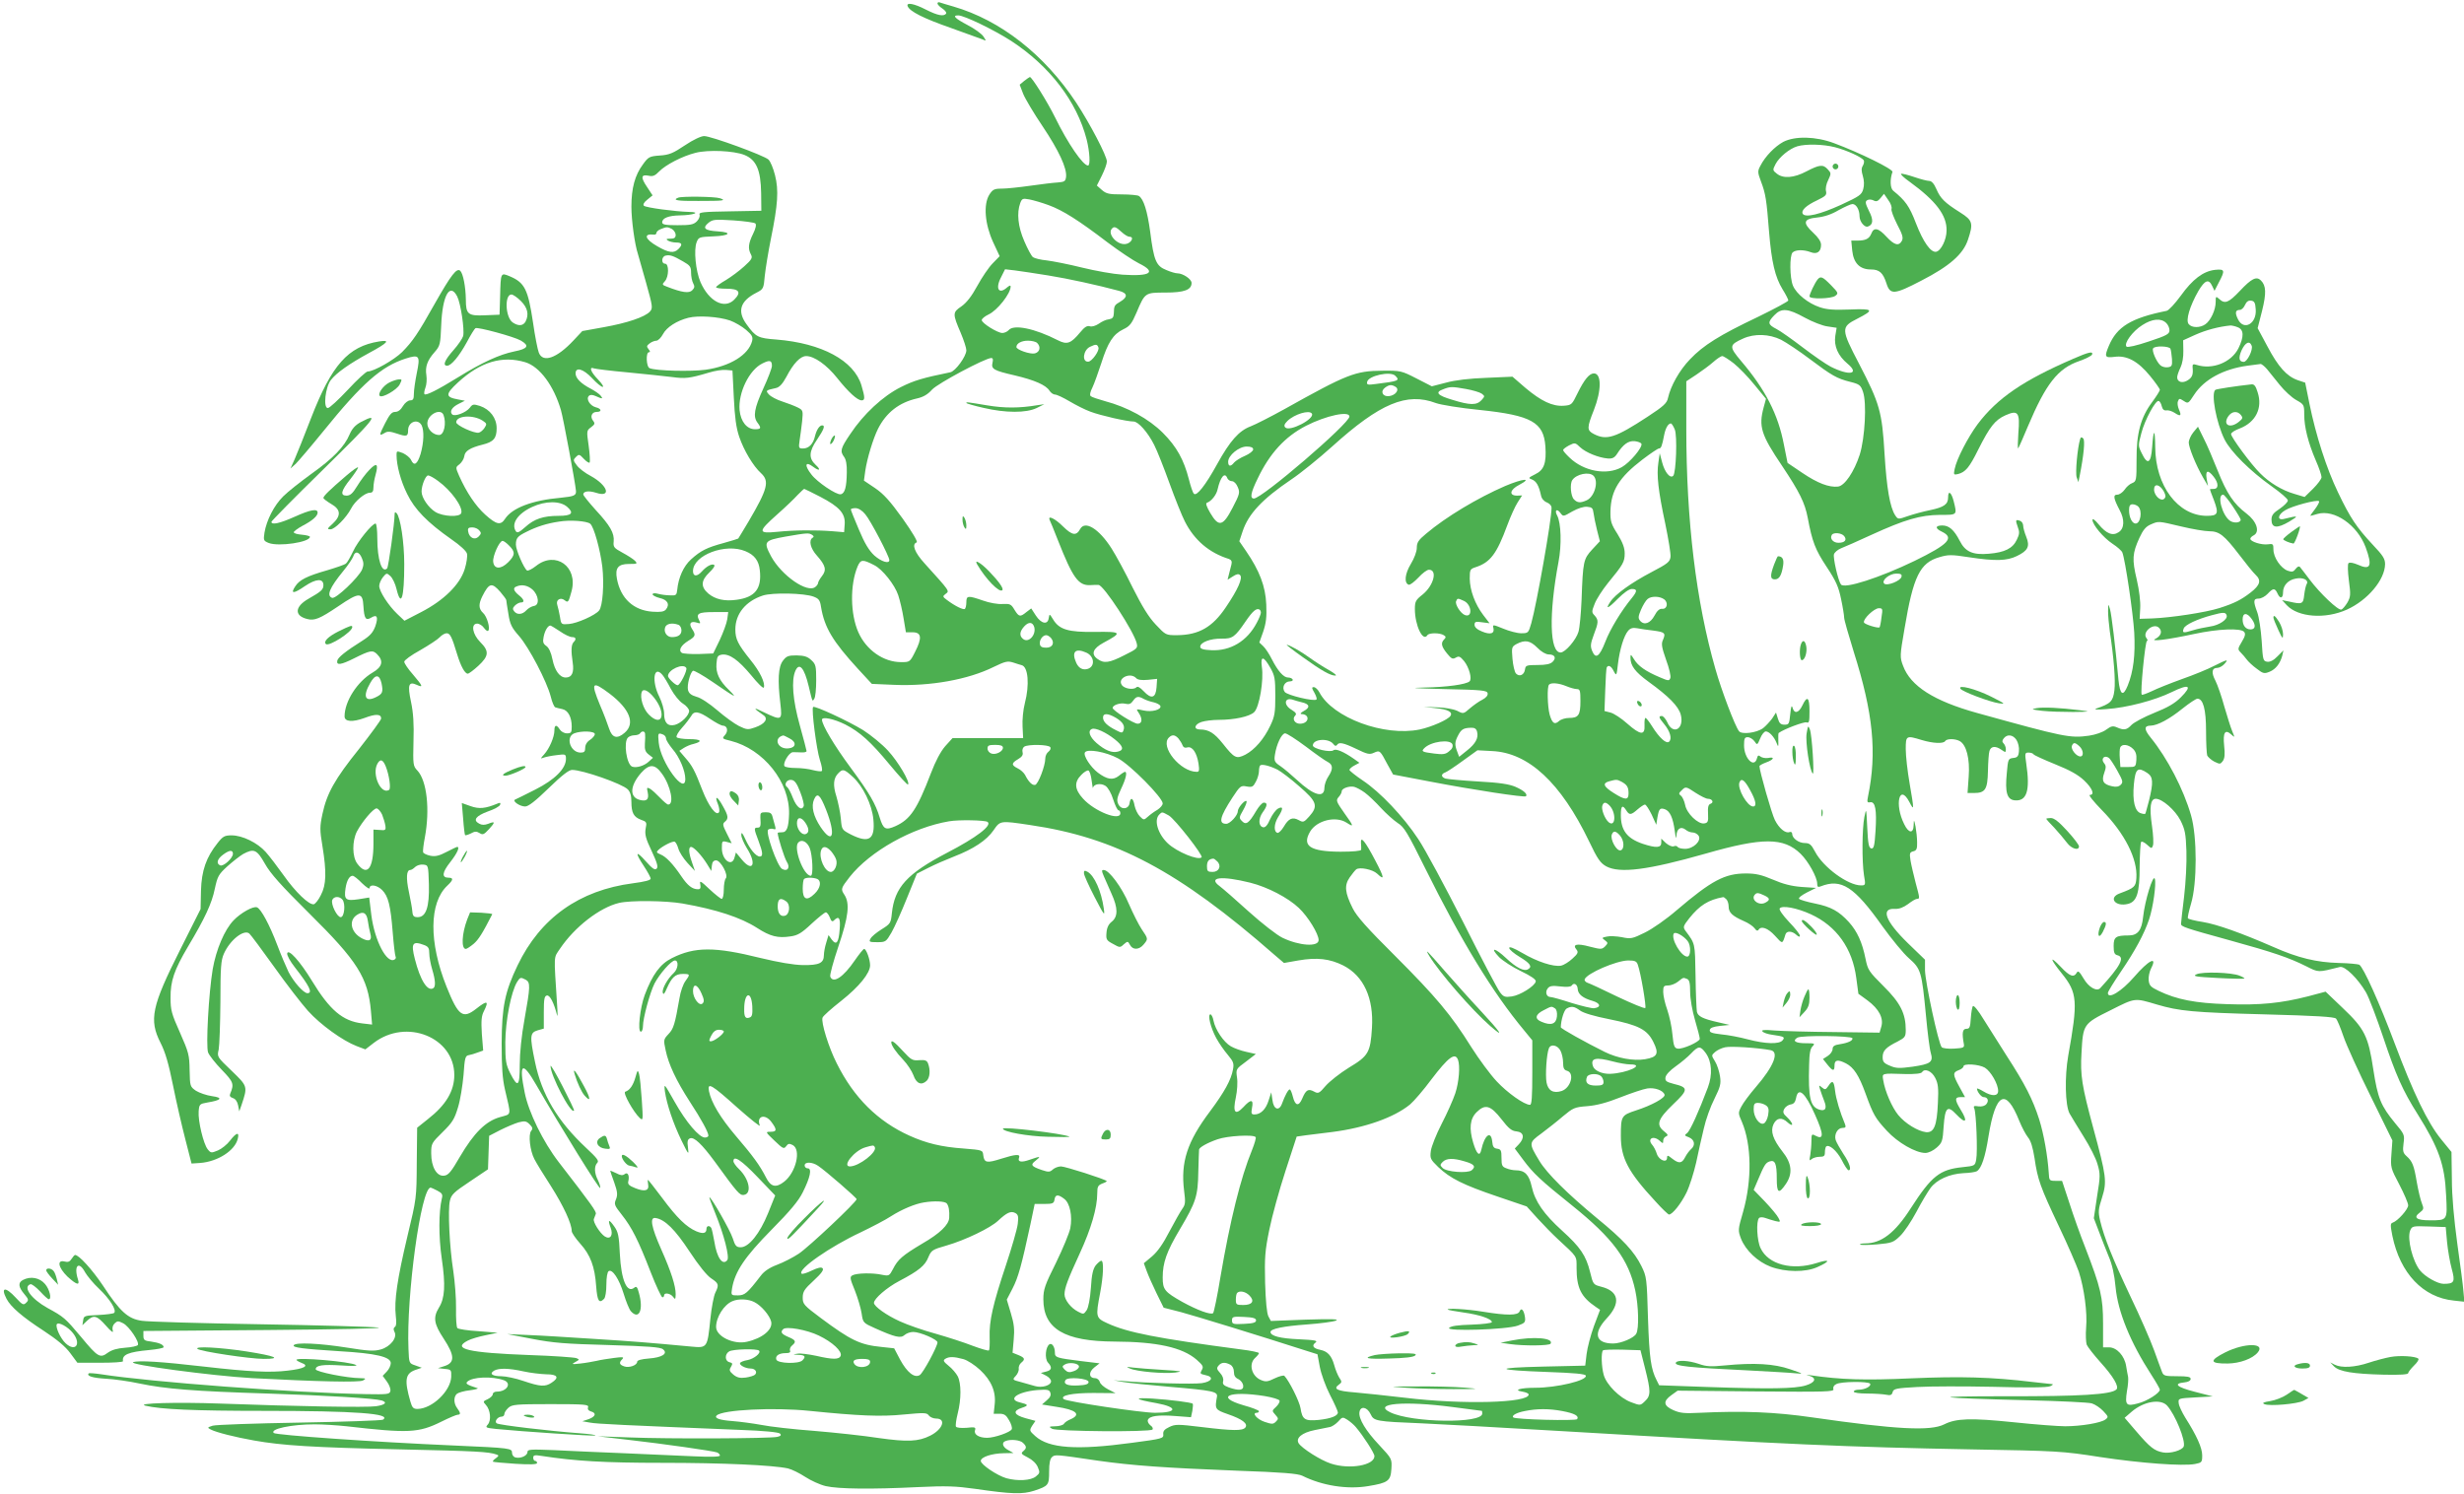 <?xml version="1.0" standalone="no"?>
<!DOCTYPE svg PUBLIC "-//W3C//DTD SVG 20010904//EN"
 "http://www.w3.org/TR/2001/REC-SVG-20010904/DTD/svg10.dtd">
<svg version="1.0" xmlns="http://www.w3.org/2000/svg"
 width="1280pt" height="776pt" viewBox="0 0 1280 776"
 preserveAspectRatio="xMidYMid meet">
<g transform="translate(0,776) scale(0.1,-0.1)"
fill="#4caf50" stroke="none">
<path d="M4870 7742 c0 -5 11 -17 25 -26 14 -9 23 -21 20 -26 -11 -17 -44 -11
-105 20 -62 32 -103 39 -95 18 11 -28 84 -64 224 -113 80 -29 155 -56 166 -60
19 -9 19 -8 4 15 -9 14 -46 41 -83 60 -66 35 -81 50 -48 50 31 0 187 -76 274
-132 201 -131 342 -315 393 -513 16 -64 20 -135 7 -135 -26 0 -105 115 -171
250 -41 83 -121 210 -131 210 -3 -1 -16 -10 -29 -20 l-24 -20 18 -47 c10 -25
55 -101 101 -169 85 -127 127 -218 122 -263 -3 -23 -8 -26 -43 -29 -22 -1 -86
-9 -143 -17 -56 -8 -123 -15 -147 -15 -40 0 -48 -4 -66 -32 -31 -51 -23 -152
20 -246 l34 -73 -36 -37 c-20 -20 -56 -73 -80 -117 -30 -55 -56 -88 -83 -107
-46 -31 -46 -38 -3 -138 16 -38 29 -78 29 -90 0 -31 -57 -109 -83 -114 -146
-30 -189 -43 -257 -77 -94 -47 -194 -140 -263 -244 -51 -75 -54 -89 -32 -119
10 -13 15 -41 14 -80 -1 -77 -10 -110 -32 -114 -22 -4 -122 63 -152 103 -38
48 -32 71 9 40 33 -25 43 -17 13 10 -37 35 -35 69 8 132 35 52 43 73 26 73
-14 0 -29 -23 -37 -55 -9 -41 -32 -65 -62 -65 -23 0 -24 2 -18 43 4 23 9 67
13 99 5 54 5 57 -23 71 -16 8 -52 22 -80 31 -29 9 -60 26 -69 36 -19 21 -18
22 36 34 18 4 34 21 54 58 37 71 73 108 103 108 42 0 107 -46 161 -114 58 -73
105 -116 127 -116 18 0 18 14 -1 78 -39 129 -206 219 -442 238 -95 7 -107 13
-154 78 -51 69 -34 122 50 165 37 19 38 21 44 89 4 37 18 124 32 193 36 177
41 250 21 329 -9 36 -24 72 -34 81 -22 21 -298 122 -334 122 -16 0 -57 -19
-100 -48 -61 -41 -82 -50 -131 -53 -53 -4 -59 -7 -87 -46 -42 -56 -60 -124
-60 -220 0 -69 17 -195 34 -246 2 -8 21 -75 42 -148 35 -125 36 -133 20 -151
-26 -28 -117 -59 -240 -81 l-111 -20 -46 -49 c-86 -92 -159 -118 -180 -63 -6
15 -20 85 -30 156 -26 173 -43 208 -122 241 -46 19 -46 20 -49 -105 l-3 -95
-75 -3 c-89 -4 -100 5 -100 82 -1 66 -14 134 -29 149 -18 17 -47 -20 -132
-170 -88 -157 -115 -196 -170 -252 -42 -41 -147 -101 -179 -101 -8 0 -55 -43
-103 -95 -49 -52 -95 -95 -104 -95 -25 0 -13 109 16 146 29 37 95 84 198 140
100 54 113 70 52 60 -161 -26 -246 -122 -353 -398 -34 -89 -73 -185 -85 -213
l-22 -49 27 24 c14 14 79 90 144 170 201 249 302 337 427 377 72 23 77 15 58
-76 -8 -40 -15 -88 -15 -107 0 -27 -4 -34 -19 -34 -11 0 -28 -13 -38 -30 -11
-19 -25 -30 -40 -30 -18 0 -29 -13 -53 -60 -32 -63 -32 -67 -1 -49 14 9 28 8
64 -4 50 -17 57 -14 57 18 0 43 50 62 70 26 14 -28 12 -89 -5 -149 -17 -55
-34 -66 -50 -31 -6 12 -25 27 -42 35 -32 12 -33 12 -33 -10 0 -54 22 -136 55
-202 39 -81 106 -149 230 -236 45 -31 78 -61 81 -75 3 -12 -2 -48 -12 -80 -25
-80 -108 -162 -226 -223 l-87 -45 -37 35 c-47 45 -94 118 -94 146 0 12 9 32
19 45 19 23 20 23 39 6 11 -10 26 -41 32 -68 24 -98 40 -45 40 130 0 114 -20
245 -40 265 -7 7 -10 5 -10 -5 0 -46 -32 -275 -39 -282 -27 -27 -51 45 -51
156 0 42 -4 77 -9 77 -18 0 -94 -94 -117 -145 -14 -29 -30 -58 -37 -63 -7 -6
-51 -21 -98 -35 -105 -30 -144 -50 -165 -83 -27 -40 -9 -40 50 1 58 39 96 41
96 5 0 -23 -11 -33 -76 -70 -73 -41 -77 -89 -8 -106 38 -10 66 2 161 66 110
75 127 75 131 0 4 -64 12 -76 40 -59 31 19 38 4 22 -44 -12 -32 -26 -49 -65
-74 -92 -58 -130 -89 -133 -106 -5 -25 20 -21 86 12 86 43 98 45 121 22 35
-35 27 -66 -23 -95 -80 -47 -146 -150 -146 -228 0 -28 41 -31 104 -8 58 22 86
21 86 -3 0 -7 -52 -78 -114 -157 -128 -159 -168 -232 -191 -339 -14 -66 -14
-83 0 -167 22 -135 20 -201 -8 -254 -12 -25 -29 -46 -37 -48 -25 -4 -95 63
-157 151 -32 45 -74 100 -93 121 -43 48 -121 86 -177 86 -36 0 -45 -5 -72 -39
-60 -75 -84 -144 -87 -249 l-2 -95 -106 -211 c-148 -294 -163 -364 -102 -484
25 -49 42 -108 65 -222 17 -85 46 -211 64 -280 l32 -125 45 3 c91 7 180 64
195 125 10 38 -7 34 -40 -9 -15 -20 -44 -43 -63 -51 -34 -14 -37 -14 -53 6
-22 27 -51 148 -47 197 3 37 5 39 45 46 74 12 83 25 25 33 -29 4 -66 17 -84
28 -31 22 -31 23 -33 107 -1 79 -5 93 -50 195 -44 98 -49 118 -49 180 -1 88
19 146 90 266 89 149 125 227 140 302 14 64 19 74 65 116 28 25 65 54 82 64
56 30 71 24 113 -50 29 -52 85 -114 230 -258 251 -248 306 -335 321 -509 l6
-69 -51 6 c-102 12 -169 69 -262 222 -61 100 -122 168 -128 142 -2 -10 15 -41
40 -73 76 -97 94 -134 65 -134 -20 0 -72 59 -98 110 -12 25 -39 88 -59 141
-40 105 -84 187 -105 195 -19 8 -85 -29 -122 -68 -47 -49 -90 -151 -108 -253
-21 -126 -36 -400 -24 -433 6 -15 37 -55 71 -90 61 -63 65 -74 44 -124 -5 -11
-1 -18 14 -23 13 -4 23 -18 27 -38 l6 -31 12 34 c32 96 32 96 -51 176 -76 73
-77 73 -68 111 4 21 8 133 9 248 0 180 3 216 18 250 32 72 104 128 132 105 8
-7 66 -85 129 -173 63 -89 143 -192 176 -229 65 -72 180 -155 253 -183 l45
-17 44 34 c169 129 418 29 418 -167 0 -83 -43 -156 -138 -230 l-55 -44 -2
-183 c-1 -182 -1 -184 -49 -383 -52 -219 -69 -333 -60 -411 4 -33 3 -54 -5
-58 -7 -5 -8 -13 -2 -25 17 -30 -21 -78 -71 -92 -36 -10 -65 -8 -178 10 -139
22 -265 28 -274 12 -8 -12 48 -19 236 -31 190 -11 268 -29 268 -62 0 -12 -9
-32 -21 -44 l-21 -22 22 -30 c12 -16 20 -38 18 -48 -3 -18 -13 -19 -128 -17
-375 7 -1118 63 -1374 103 -33 5 -62 7 -65 5 -13 -14 21 -24 89 -28 41 -2 120
-13 175 -25 135 -28 281 -40 665 -52 311 -10 555 -25 593 -36 31 -10 18 -23
-30 -30 -47 -7 -405 -1 -813 14 -223 8 -436 2 -385 -11 77 -19 251 -27 615
-27 476 0 669 -14 619 -46 -8 -4 -203 -11 -434 -15 -231 -4 -433 -11 -450 -16
-28 -9 -29 -10 -10 -20 29 -15 128 -40 225 -57 146 -26 303 -36 755 -46 402
-9 462 -12 505 -27 12 -4 12 -7 -4 -19 -11 -7 -18 -16 -15 -18 2 -2 55 -7 117
-11 78 -5 112 -3 112 4 0 6 -4 11 -10 11 -5 0 -10 7 -10 16 0 14 7 16 43 10
174 -27 328 -36 627 -36 315 0 575 -12 653 -29 21 -5 61 -25 90 -44 29 -19 77
-41 107 -48 65 -15 237 -17 480 -5 146 7 195 5 295 -9 192 -28 246 -29 307
-10 75 25 78 29 78 100 0 44 5 66 15 75 16 14 17 14 240 -19 177 -25 342 -37
725 -52 232 -8 312 -15 335 -26 104 -52 234 -72 342 -54 104 17 117 27 121 89
3 53 3 53 -62 123 -71 75 -109 138 -104 172 5 34 40 28 58 -10 17 -36 25 -38
270 -48 74 -3 398 -21 720 -40 1185 -70 1486 -83 2125 -95 454 -8 477 -9 675
-40 212 -32 429 -48 493 -36 35 7 37 9 37 45 0 39 -29 103 -88 196 -17 28 -33
61 -34 75 -3 25 -2 25 87 30 l90 5 -93 24 c-94 24 -115 43 -54 49 20 2 32 9
32 18 0 11 -16 14 -70 14 -64 0 -71 2 -79 23 -5 12 -23 63 -41 112 -18 50 -73
176 -123 280 -94 199 -136 305 -157 392 -11 47 -10 60 10 122 26 83 22 110
-46 361 -59 218 -68 274 -61 389 8 150 9 152 150 222 131 66 124 65 242 30
116 -34 184 -41 559 -51 268 -7 363 -13 371 -22 7 -7 24 -49 39 -93 15 -44 78
-183 141 -310 l113 -230 -5 -71 c-5 -69 -4 -73 41 -158 25 -48 46 -97 46 -108
0 -21 -54 -81 -80 -90 -13 -4 -13 -13 -2 -69 40 -194 159 -320 319 -336 l55
-6 -5 54 c-2 30 -17 142 -32 249 -17 126 -28 244 -28 335 l-2 140 -53 65 c-71
87 -145 241 -242 499 -78 208 -162 395 -184 409 -6 3 -54 8 -106 9 -115 3
-212 26 -340 83 -165 72 -293 118 -367 130 -40 6 -75 15 -77 19 -3 4 5 38 16
76 32 106 32 349 0 459 -39 136 -123 297 -209 403 -36 44 -36 63 0 63 35 1 97
34 165 89 35 28 70 51 77 51 30 0 45 -55 45 -169 0 -60 3 -117 6 -126 4 -8 20
-23 37 -32 29 -14 31 -14 44 3 10 14 12 36 7 80 -7 69 5 87 37 58 19 -17 19
-17 5 17 -8 19 -26 77 -41 128 -14 52 -35 112 -46 134 -23 43 -19 67 9 67 10
0 27 9 37 20 24 27 16 25 -52 -9 -32 -17 -108 -48 -168 -69 -61 -22 -131 -50
-157 -63 -26 -12 -50 -21 -52 -18 -9 8 18 279 27 279 5 0 4 6 -2 14 -26 31 37
83 65 54 18 -18 10 -42 -19 -57 -32 -16 61 -5 200 25 125 27 244 32 261 11 8
-10 5 -23 -12 -51 -22 -36 -22 -40 -6 -56 9 -9 23 -25 31 -36 8 -11 31 -33 52
-48 33 -26 40 -27 67 -16 32 13 55 43 66 84 l6 27 -31 -31 c-20 -21 -39 -30
-53 -28 -22 3 -23 9 -29 108 -4 58 -14 125 -23 149 -22 59 -20 71 7 71 13 0
34 11 47 25 29 31 38 31 52 0 13 -28 28 -24 28 8 0 35 26 64 66 71 38 8 69 -8
57 -28 -4 -6 -10 -31 -13 -56 -5 -49 -10 -51 -80 -35 l-35 7 24 -26 c59 -63
200 -74 313 -23 108 49 197 155 198 236 0 28 -11 45 -64 101 -84 90 -117 139
-181 273 -59 123 -114 293 -148 460 l-22 109 -39 13 c-57 20 -101 69 -157 175
l-51 95 23 90 c23 93 21 131 -6 158 -23 23 -49 10 -109 -54 -59 -62 -78 -70
-108 -42 -17 15 -18 14 -18 -16 0 -41 -26 -97 -54 -116 -27 -19 -70 -19 -86 1
-17 19 5 93 50 172 34 57 54 65 72 26 l12 -25 22 43 c34 64 32 71 -19 66 -62
-7 -117 -49 -178 -134 -30 -41 -63 -77 -74 -79 -184 -37 -258 -82 -300 -182
-24 -57 -21 -63 29 -57 64 9 122 -22 185 -99 28 -34 51 -67 51 -72 0 -6 -18
-34 -40 -64 -59 -79 -82 -162 -81 -299 0 -108 -1 -113 -23 -122 -12 -4 -30
-20 -39 -34 -10 -14 -27 -26 -38 -26 -23 0 -20 -19 12 -80 27 -49 25 -96 -5
-115 -31 -21 -64 -8 -105 42 -18 22 -31 31 -31 22 0 -25 56 -92 104 -124 25
-16 48 -37 51 -45 15 -37 56 -315 62 -417 6 -115 -4 -201 -34 -275 -24 -59
-40 -49 -48 30 -16 174 -36 340 -44 367 -9 30 -9 30 -10 -10 0 -22 4 -69 9
-105 21 -138 30 -254 24 -306 -7 -58 -20 -70 -94 -95 -15 -6 5 -7 53 -3 105 7
250 45 338 88 92 45 110 35 48 -27 -32 -32 -69 -53 -139 -81 -52 -21 -104 -49
-117 -62 -25 -27 -40 -29 -76 -13 -21 9 -30 7 -56 -12 -17 -13 -55 -26 -88
-31 -100 -14 -128 -8 -583 118 -223 62 -345 139 -384 245 -17 45 -17 51 8 195
45 270 80 340 180 369 47 14 63 14 154 0 139 -21 197 -19 249 6 58 28 69 50
49 100 -9 22 -16 48 -16 58 0 10 -7 22 -16 25 -24 9 -25 4 -12 -32 10 -26 9
-37 -5 -66 -21 -45 -62 -66 -146 -73 -83 -7 -122 10 -151 68 -29 56 -55 79
-90 79 -37 0 -39 -15 -3 -32 67 -32 37 -65 -141 -152 -180 -87 -367 -148 -383
-122 -15 22 -41 137 -36 156 3 10 19 24 36 31 18 7 89 38 158 70 175 80 255
103 357 104 91 0 89 -2 71 71 -12 47 -29 59 -29 20 0 -36 -21 -51 -92 -66 -35
-7 -87 -21 -116 -31 -52 -18 -52 -18 -67 4 -27 42 -44 139 -55 317 -13 221
-25 263 -133 471 -94 180 -94 190 -9 233 90 46 85 53 -37 48 -83 -3 -120 -1
-158 12 -60 20 -121 69 -139 112 -17 41 -18 156 -2 172 15 15 57 16 94 2 33
-13 54 2 54 38 0 17 -14 38 -41 63 -56 52 -51 72 21 79 37 4 74 16 111 38 31
17 64 32 72 32 20 0 37 -30 37 -64 0 -27 26 -59 43 -53 28 9 30 35 6 81 -19
39 -21 49 -9 56 8 5 22 4 32 -1 15 -8 23 -5 37 12 l18 22 22 -32 c13 -17 20
-38 17 -46 -3 -8 11 -44 29 -80 28 -53 33 -70 25 -86 -16 -29 -39 -23 -80 21
-42 46 -66 51 -79 16 -11 -27 -30 -36 -73 -36 l-31 0 5 -52 c7 -65 39 -98 97
-98 44 0 63 -17 81 -73 19 -60 41 -58 181 15 146 75 217 137 242 212 29 86 25
101 -40 142 -81 51 -103 73 -124 122 -12 28 -25 42 -37 42 -10 0 -45 9 -77 20
-33 11 -63 19 -69 17 -5 -2 15 -21 45 -42 136 -99 193 -174 191 -253 0 -47
-29 -105 -54 -110 -28 -5 -67 50 -105 148 -34 89 -55 118 -118 169 -16 13 -18
58 -4 98 4 14 -171 100 -303 149 -96 36 -203 38 -264 7 -44 -24 -94 -75 -119
-124 -15 -28 -15 -34 3 -82 24 -63 29 -95 42 -262 13 -157 31 -234 70 -298 17
-27 30 -53 30 -58 0 -5 -71 -43 -157 -85 -200 -95 -285 -148 -354 -221 -55
-57 -100 -138 -114 -200 -5 -27 -22 -43 -106 -98 -168 -110 -213 -124 -279
-90 -37 19 -37 32 0 125 40 102 40 190 0 190 -24 0 -50 -32 -85 -103 -29 -60
-31 -62 -72 -65 -58 -4 -117 24 -199 93 l-67 58 -136 -6 c-86 -3 -163 -12
-209 -25 l-74 -19 -80 41 c-78 40 -83 41 -177 40 -141 -1 -182 -17 -511 -201
-69 -38 -147 -78 -173 -88 -61 -23 -107 -75 -174 -196 -61 -111 -107 -169
-121 -154 -6 6 -17 39 -26 75 -26 101 -63 169 -135 241 -73 73 -184 134 -301
165 -36 10 -69 21 -74 26 -6 5 -3 22 9 45 10 21 30 78 46 126 34 108 62 151
114 176 34 16 44 29 69 87 44 104 44 104 150 104 98 0 136 14 136 50 0 20 -45
50 -74 50 -9 0 -34 7 -57 17 -53 21 -65 48 -84 199 -15 109 -34 170 -59 186
-6 4 -46 8 -88 8 -66 0 -81 3 -104 23 l-26 23 26 52 c14 28 26 61 26 73 0 29
-88 197 -159 305 -166 251 -394 429 -638 500 -32 9 -64 19 -70 21 -7 3 -13 1
-13 -5z m4663 -747 c61 -16 138 -51 149 -68 3 -6 1 -18 -5 -28 -8 -13 -8 -27
0 -53 7 -24 8 -48 2 -69 -8 -29 -20 -37 -115 -81 -110 -50 -185 -68 -199 -47
-10 18 18 44 76 71 43 21 49 27 45 46 -4 13 1 39 11 58 16 34 16 37 -2 56 -24
27 -43 25 -110 -10 -66 -35 -122 -39 -155 -12 -22 17 -22 19 -6 50 19 36 72
80 113 92 45 13 134 11 196 -5z m-5666 -40 c62 -25 85 -78 87 -198 l1 -92
-163 -3 c-141 -2 -163 -5 -158 -17 3 -9 -3 -24 -14 -35 -17 -17 -34 -20 -100
-20 -64 0 -80 3 -80 15 0 22 33 35 92 36 70 1 113 17 48 18 -73 2 -224 22
-235 32 -6 6 0 18 18 32 l27 22 -29 44 c-34 50 -31 66 9 58 21 -5 33 0 54 22
34 35 121 80 189 97 66 17 199 11 254 -11z m1581 -261 c74 -27 157 -80 305
-193 60 -45 133 -94 163 -109 94 -46 62 -69 -85 -59 -47 3 -142 20 -211 37
-68 17 -150 33 -182 37 -32 3 -64 11 -72 17 -8 6 -28 43 -45 83 -33 75 -40
147 -21 198 9 24 13 25 47 19 21 -4 66 -17 101 -30z m-1524 -95 c6 -6 2 -26
-12 -54 -25 -51 -27 -77 -11 -107 9 -17 5 -26 -34 -61 -25 -23 -68 -55 -96
-72 -28 -16 -51 -33 -51 -37 0 -5 24 -8 54 -8 66 0 79 -18 40 -57 -51 -51
-131 -9 -175 91 -25 58 -36 168 -20 208 10 26 14 27 86 30 86 3 102 21 23 26
-67 4 -81 17 -48 44 22 18 33 19 130 13 58 -4 109 -11 114 -16z m-433 -29 c10
-6 19 -20 19 -30 0 -15 -7 -20 -27 -20 -22 0 -25 -2 -13 -10 8 -5 27 -10 43
-10 31 0 34 -11 11 -34 -23 -23 -50 -20 -110 15 -65 37 -73 67 -16 60 6 -1 12
3 12 9 0 6 10 15 23 20 30 12 35 12 58 0z m2335 -15 c15 -14 33 -25 41 -25 28
0 9 -35 -21 -38 -45 -5 -96 55 -69 81 11 12 21 8 49 -18z m-2278 -153 c37 -21
42 -28 42 -59 0 -19 5 -44 11 -55 9 -16 7 -24 -5 -36 -16 -17 -53 -12 -130 18
-27 10 -28 12 -12 29 21 23 22 91 1 91 -21 0 -19 38 3 42 22 5 38 0 90 -30z
m1897 -73 c106 -17 256 -50 368 -80 45 -12 47 -32 7 -56 -31 -18 -33 -21 -34
-63 -1 -19 -7 -26 -26 -29 -14 -1 -37 -12 -52 -23 -17 -11 -36 -17 -47 -13
-14 4 -27 -4 -50 -32 -48 -58 -68 -65 -115 -41 -121 62 -230 84 -256 53 -7 -8
-22 -15 -33 -15 -25 0 -107 51 -107 67 0 7 16 20 35 29 46 21 115 109 115 145
0 8 -6 6 -18 -4 -43 -39 -63 -7 -32 52 l21 42 52 -6 c29 -4 106 -15 172 -26z
m-3070 -109 c18 -35 39 -173 31 -206 -4 -13 -26 -46 -51 -74 -45 -51 -57 -80
-32 -80 21 0 62 49 102 122 20 38 40 70 45 73 12 7 200 -44 235 -64 47 -27 38
-43 -34 -57 -77 -16 -165 -56 -291 -134 -107 -66 -167 -96 -175 -88 -3 3 -1
18 5 34 6 15 8 44 5 64 -7 44 4 77 43 121 28 32 30 40 34 139 6 155 45 224 83
150z m331 -24 c35 -35 43 -70 24 -107 -13 -23 -38 -24 -67 -4 -38 27 -43 145
-6 145 8 0 30 -15 49 -34z m9012 -43 c6 -75 -62 -113 -92 -52 -17 34 -14 49
10 49 8 0 20 11 26 25 8 18 18 25 32 23 17 -2 22 -11 24 -45z m-2343 -43 c40
-22 94 -43 119 -46 l47 -7 -7 -42 c-8 -54 15 -104 63 -144 66 -55 10 -65 -87
-16 -25 13 -90 58 -145 100 -55 42 -117 86 -137 96 -45 23 -47 34 -11 71 37
39 71 36 158 -12z m-5583 -15 c25 -9 63 -31 84 -49 31 -27 36 -36 31 -58 -19
-72 -114 -131 -242 -149 -75 -10 -256 -6 -290 8 -18 6 -21 83 -4 83 8 0 7 5
-2 16 -11 14 -10 18 6 30 10 8 26 14 35 14 8 0 24 15 34 34 19 36 72 70 132
85 51 13 157 6 216 -14z m7460 -12 c10 -9 18 -26 18 -39 0 -19 -13 -27 -107
-58 -65 -22 -111 -32 -116 -27 -16 16 32 81 82 112 51 33 96 37 123 12z m372
-23 c33 -12 34 -49 4 -110 -37 -73 -135 -112 -216 -86 -19 6 -23 4 -22 -11 4
-38 -1 -53 -24 -68 -27 -18 -56 -11 -56 15 0 9 8 32 17 50 10 21 16 55 15 88
l-1 54 64 29 c54 24 120 42 182 48 6 0 23 -3 37 -9z m-2372 -65 c27 -14 95
-59 149 -100 116 -87 140 -101 211 -119 48 -12 54 -17 66 -52 20 -57 10 -240
-17 -326 -29 -89 -78 -162 -113 -166 -46 -5 -105 17 -185 71 l-77 52 -19 95
c-30 157 -96 286 -222 434 -64 76 -63 84 10 117 59 27 136 24 197 -6z m-3864
-17 c20 -20 14 -47 -12 -54 -24 -6 -96 19 -96 33 0 19 26 33 60 33 20 0 41 -5
48 -12z m6309 -14 c8 -21 -23 -84 -41 -84 -25 0 -29 20 -11 61 19 40 41 51 52
23z m-5991 -9 c7 -16 -34 -74 -53 -74 -34 -2 -26 60 9 77 31 15 38 14 44 -3z
m5569 -7 c3 -7 6 -31 8 -53 2 -35 -1 -40 -21 -43 -13 -2 -30 2 -39 10 -20 17
-46 76 -38 88 9 15 85 12 90 -2z m-2268 -76 c26 -21 75 -71 107 -111 l60 -73
-12 -44 c-27 -100 -14 -142 96 -305 90 -135 118 -191 133 -270 23 -123 39
-165 98 -254 49 -74 62 -104 75 -167 9 -42 16 -86 16 -97 0 -11 23 -91 50
-178 101 -319 121 -523 74 -751 -6 -29 -4 -33 11 -30 27 5 35 -40 28 -149 -5
-79 -9 -93 -22 -91 -13 3 -17 23 -21 108 -5 102 -5 104 -15 55 -12 -61 -13
-231 -2 -302 9 -51 8 -53 -15 -53 -68 0 -196 93 -239 175 -20 38 -29 45 -53
45 -32 0 -66 25 -66 48 0 8 -6 12 -14 9 -21 -8 -54 19 -76 63 -16 31 -80 255
-80 280 0 3 16 12 35 19 40 14 47 31 10 23 -14 -2 -31 1 -39 7 -11 9 -15 7
-19 -9 -14 -53 -67 0 -67 67 0 36 3 43 19 43 11 0 27 -10 35 -21 14 -21 15
-21 30 15 8 20 21 36 29 36 17 0 43 -27 56 -60 9 -23 10 -22 9 12 -1 21 0 39
2 40 29 21 132 59 144 55 14 -5 16 3 16 58 0 73 -12 83 -37 30 -19 -40 -42
-45 -51 -12 -5 16 -8 6 -12 -33 -5 -51 -7 -55 -30 -55 -19 0 -27 7 -34 31
l-10 32 -20 -31 c-12 -16 -33 -39 -47 -50 -34 -25 -111 -34 -125 -16 -21 26
-92 214 -123 324 -100 349 -151 769 -151 1247 l0 247 53 35 c28 19 68 48 87
65 19 17 40 31 47 31 6 0 33 -17 60 -38z m-6278 6 c75 -23 148 -122 185 -249
12 -40 75 -380 78 -419 2 -24 -9 -29 -79 -36 -149 -13 -252 -53 -289 -109 -23
-36 -45 -31 -103 21 -50 45 -97 115 -136 202 -19 44 -19 44 2 60 12 10 23 28
25 42 3 27 31 44 95 60 57 14 73 33 73 85 0 53 -34 98 -87 116 -33 10 -38 10
-52 -9 -20 -26 -79 -48 -92 -35 -15 15 -1 38 34 55 l32 16 -37 7 c-65 12 -65
27 1 88 116 107 230 141 350 105z m2427 -2 c-8 -33 5 -41 114 -66 106 -25 164
-51 182 -80 7 -11 20 -20 29 -20 9 0 43 -16 75 -35 32 -19 81 -44 109 -54 53
-20 189 -51 224 -51 24 0 74 -56 107 -122 15 -29 50 -118 79 -198 29 -80 65
-170 80 -199 49 -97 126 -163 229 -195 13 -5 17 -13 13 -29 -3 -12 -9 -35 -13
-51 l-7 -28 27 17 c20 13 30 15 38 7 15 -15 -11 -74 -74 -167 -69 -103 -140
-144 -253 -145 -59 0 -59 0 -111 55 -37 39 -70 93 -120 192 -37 76 -87 168
-110 204 -65 102 -138 147 -163 100 -20 -36 -41 -33 -89 14 -42 42 -81 60 -69
33 4 -7 22 -53 42 -103 78 -198 107 -238 169 -235 17 1 36 2 43 1 27 -2 183
-241 198 -303 6 -25 3 -29 -64 -62 -78 -40 -106 -44 -139 -20 -36 25 -25 55
31 85 99 53 95 58 -44 56 -140 -2 -187 12 -219 66 -18 29 -18 29 -22 6 -5 -37
-39 -30 -67 13 l-24 37 -25 -19 c-33 -27 -39 -25 -62 12 -17 29 -23 32 -62 30
-24 -2 -69 6 -102 18 -78 27 -86 26 -86 -9 0 -17 -4 -32 -8 -35 -9 -5 -52 16
-93 47 -23 17 -23 19 -6 32 20 15 23 11 -110 158 -52 57 -68 100 -41 109 7 3
-22 52 -73 124 -66 92 -99 128 -143 158 l-58 39 7 51 c9 63 41 168 66 218 43
85 110 137 203 158 32 7 56 21 78 46 31 33 273 162 307 164 9 0 11 -7 7 -24z
m-1146 -17 c0 -11 -20 -64 -45 -118 -47 -103 -54 -145 -30 -177 21 -28 19 -34
-13 -34 -42 0 -74 39 -80 99 -8 90 50 210 119 243 38 19 49 16 49 -13z m7766
-16 c13 -16 43 -53 67 -83 24 -30 62 -65 85 -78 41 -23 42 -25 42 -76 0 -64
20 -145 60 -238 17 -38 30 -78 30 -87 0 -9 -20 -36 -44 -60 l-44 -43 -53 16
c-63 18 -130 58 -178 107 -46 45 -151 187 -151 204 0 7 20 20 45 29 83 32 120
106 93 188 -10 33 -18 43 -33 41 -83 -9 -178 -24 -186 -28 -25 -16 4 -171 47
-258 33 -65 133 -164 244 -243 47 -33 85 -66 85 -74 0 -8 -19 -27 -42 -43 -34
-22 -43 -34 -43 -57 0 -44 29 -47 92 -10 52 31 49 33 -27 14 -37 -9 -33 22 6
45 35 22 167 57 176 47 3 -3 -6 -21 -21 -41 -15 -19 -26 -35 -24 -35 2 0 18 4
37 10 88 25 207 -58 250 -173 36 -98 26 -121 -40 -91 -24 10 -43 14 -49 8 -5
-5 -4 -43 2 -90 10 -74 9 -85 -8 -115 -11 -18 -25 -34 -31 -36 -16 -6 -111 84
-165 156 -23 31 -46 60 -50 65 -5 6 -14 2 -22 -9 -12 -16 -19 -18 -42 -10 -36
13 -74 69 -74 110 0 29 -2 31 -30 27 -32 -4 -90 14 -90 29 0 5 8 13 18 18 33
18 15 73 -38 113 -66 50 -102 103 -150 224 -24 60 -56 136 -73 168 l-29 59
-24 -29 c-13 -16 -23 -39 -24 -52 0 -26 36 -116 74 -182 l26 -45 -7 38 c-7 44
7 48 36 11 27 -34 27 -64 1 -64 -11 0 -20 -1 -20 -2 0 -2 9 -27 21 -57 26 -70
21 -81 -38 -81 -149 1 -266 156 -267 357 -1 98 -9 98 -16 0 -6 -85 -24 -95
-54 -32 -19 38 -19 41 -2 105 18 69 74 172 90 167 6 -2 13 -14 16 -28 4 -16
12 -23 24 -21 10 2 29 -4 43 -13 31 -21 37 -15 22 18 -6 14 -9 33 -5 42 6 16
8 16 30 2 23 -15 24 -14 54 32 52 80 153 134 277 151 33 4 64 8 69 9 4 0 19
-11 32 -26z m-8512 -18 c88 -9 191 -19 228 -24 68 -9 89 -7 190 23 32 10 72
16 90 14 l33 -3 7 -140 c5 -103 12 -157 28 -204 24 -71 73 -153 114 -190 44
-41 34 -81 -64 -248 -29 -48 -53 -89 -55 -91 -1 -1 -35 -12 -75 -23 -89 -24
-120 -40 -170 -85 -39 -35 -66 -95 -72 -159 -3 -27 -6 -30 -38 -28 -19 0 -47
4 -62 8 -17 5 -28 3 -28 -3 0 -5 17 -14 37 -19 41 -9 54 -33 32 -60 -10 -11
-27 -14 -70 -11 -98 7 -165 69 -184 170 -11 57 6 78 62 78 44 0 46 1 31 17 -9
9 -39 28 -65 42 -44 24 -48 29 -45 58 4 43 -18 82 -94 164 -35 39 -64 75 -64
80 0 17 28 21 66 9 82 -27 62 38 -27 87 -29 15 -62 40 -73 56 -19 25 -19 28
-4 43 15 15 18 15 41 -10 14 -15 28 -23 30 -19 3 5 1 44 -5 87 -11 77 -11 79
12 96 20 15 22 20 11 34 -17 21 -7 46 19 46 28 0 25 17 -5 24 -30 8 -52 43
-36 59 7 7 18 7 36 -1 35 -16 40 -15 24 4 -7 8 -30 24 -51 35 -50 26 -78 54
-78 79 0 35 40 24 86 -25 23 -25 47 -45 55 -45 7 0 -4 17 -24 38 -39 40 -49
69 -21 58 9 -3 89 -13 178 -21z m3984 -17 c25 -25 20 -28 -101 -43 -43 -6 -48
-4 -45 11 6 32 121 57 146 32z m2 -58 c22 -14 0 -44 -34 -48 -34 -4 -47 25
-21 44 22 16 34 17 55 4z m366 -11 c34 -6 71 -17 81 -24 17 -13 17 -14 -1 -34
-25 -27 -59 -27 -152 2 -78 23 -91 39 -46 55 36 14 45 14 118 1z m-157 -73
c24 -9 127 -26 229 -36 268 -28 331 -64 340 -189 6 -87 -7 -123 -53 -145 -36
-18 -37 -20 -17 -27 23 -9 36 -32 47 -82 3 -17 15 -31 30 -37 15 -6 25 -17 25
-29 0 -63 -77 -498 -105 -598 -15 -52 -16 -53 -53 -53 -20 0 -62 11 -93 24
-54 22 -56 22 -51 3 7 -29 -16 -36 -59 -18 -25 10 -39 22 -39 35 0 16 6 18 39
13 l39 -5 -33 43 c-43 57 -69 128 -70 189 0 46 2 50 30 59 77 25 110 69 165
218 17 46 41 99 54 119 l23 36 -26 -1 c-44 0 -38 31 11 56 72 38 19 33 -73 -6
-143 -62 -307 -160 -411 -248 -40 -33 -48 -46 -48 -73 0 -20 -13 -54 -31 -84
-31 -51 -36 -99 -11 -108 7 -2 29 15 50 37 21 23 45 41 55 41 46 0 25 -82 -33
-129 -36 -28 -40 -37 -40 -75 0 -85 42 -173 65 -136 8 13 65 13 85 0 12 -7 12
-12 2 -22 -18 -18 -15 -36 15 -73 23 -28 29 -31 45 -22 17 10 23 7 44 -18 26
-33 42 -92 28 -105 -18 -16 -118 -30 -237 -32 -84 -2 -52 -4 103 -8 201 -4
225 -7 228 -22 2 -11 -8 -23 -27 -33 -17 -8 -46 -29 -65 -45 -33 -29 -34 -30
-66 -13 -20 9 -63 17 -104 18 l-71 3 62 -7 c63 -6 91 -20 78 -40 -12 -20 -99
-58 -160 -71 -184 -38 -452 61 -521 193 -8 15 -21 27 -29 27 -12 0 -11 -5 3
-29 9 -16 14 -32 11 -35 -12 -12 -152 22 -165 39 -17 23 -1 55 27 55 11 0 17
5 14 10 -3 6 -14 10 -24 10 -23 0 -53 34 -84 95 -14 28 -34 58 -45 68 l-20 19
20 56 c15 45 19 76 16 142 -4 94 -35 175 -105 277 l-35 51 17 51 c30 91 102
168 253 270 48 32 143 109 212 171 249 225 388 283 539 226z m-5155 -62 c16
-43 3 -104 -23 -104 -31 0 -61 30 -61 60 0 46 69 82 84 44z m4511 7 c16 -27
-115 -95 -138 -72 -8 8 -6 17 11 34 36 35 114 59 127 38z m4826 -7 c11 -14 10
-19 -10 -35 -45 -37 -85 -18 -57 26 19 29 48 32 67 9z m-4631 -8 c0 -36 -454
-426 -496 -426 -22 0 -17 30 20 105 62 130 142 217 251 273 104 53 225 79 225
48z m-4502 -22 c21 -14 22 -17 9 -37 -8 -12 -21 -23 -30 -25 -23 -5 -117 38
-117 54 0 35 88 41 138 8z m6192 -45 c14 -32 7 -226 -8 -241 -16 -16 -44 19
-57 68 l-13 49 -7 -48 c-10 -65 -1 -146 36 -319 16 -78 29 -155 27 -171 -3
-26 -14 -35 -98 -79 -105 -55 -190 -116 -215 -155 -28 -42 -11 -35 40 17 31
31 58 50 72 50 29 0 29 -11 0 -47 -53 -64 -113 -162 -138 -228 -30 -77 -50
-91 -68 -47 -10 24 -9 37 8 83 25 65 26 77 5 101 -16 16 -16 21 0 61 9 24 40
72 69 108 79 96 87 110 87 154 0 28 -10 56 -37 100 -34 53 -38 67 -37 120 3
107 45 175 167 268 41 31 79 57 85 57 11 0 16 12 27 70 7 36 21 60 35 60 4 0
13 -14 20 -31z m-173 -75 c6 -19 -60 -97 -102 -121 -78 -44 -198 -22 -272 50
-18 17 -33 34 -33 39 0 4 14 15 31 24 30 15 32 15 58 -10 29 -27 95 -54 143
-58 23 -2 35 4 47 22 33 52 60 71 93 68 17 -2 33 -8 35 -14z m-2017 -29 c0 -8
-19 -23 -42 -33 -24 -10 -49 -26 -57 -35 -18 -23 -31 -21 -31 4 0 33 56 79 96
79 23 0 34 -5 34 -15z m1768 -137 c28 -28 6 -108 -35 -127 -33 -15 -49 -14
-67 5 -16 16 -22 80 -8 100 21 31 87 45 110 22z m-6002 -27 c68 -49 131 -137
120 -167 -8 -22 -94 -18 -134 6 -36 22 -72 74 -72 106 0 33 21 84 34 84 7 0
31 -13 52 -29z m4100 14 c4 -8 14 -15 24 -15 10 0 23 -13 30 -31 12 -28 10
-36 -27 -107 -50 -97 -72 -102 -116 -27 -20 34 -25 51 -17 53 23 8 49 41 55
69 15 66 38 93 51 58z m4864 -67 c11 -21 12 -30 3 -39 -17 -17 -53 16 -53 48
0 33 29 27 50 -9z m-6979 -29 c100 -52 131 -87 127 -143 l-3 -41 -60 5 c-89 7
-200 6 -287 -3 -102 -10 -102 0 -1 90 42 37 90 83 106 101 17 17 32 32 35 32
2 0 40 -19 83 -41z m7338 -50 c23 -34 41 -65 41 -69 0 -16 -34 -20 -55 -6 -41
27 -70 136 -36 136 5 0 28 -28 50 -61z m-8653 -2 c38 -33 24 -47 -44 -47 -80
0 -127 -16 -173 -58 -33 -29 -42 -33 -50 -21 -24 39 10 90 85 125 69 32 145
33 182 1z m8162 1 c22 -22 12 -88 -14 -88 -18 0 -34 32 -34 69 0 23 5 31 18
31 10 0 23 -5 30 -12z m-2830 -33 c2 -16 10 -56 18 -88 l15 -59 -40 -43 c-45
-49 -48 -61 -55 -260 -3 -71 -10 -147 -16 -167 -12 -42 -69 -108 -93 -108 -57
0 -62 198 -11 470 17 88 14 203 -7 242 -15 27 -1 38 17 13 15 -20 15 -19 62 8
29 16 59 26 77 24 25 -2 30 -7 33 -32z m-3783 -7 c27 -31 125 -219 125 -238 0
-21 -42 -8 -78 24 -27 25 -50 62 -80 134 -23 54 -42 101 -42 105 0 4 11 7 24
7 15 0 35 -12 51 -32z m-1429 -49 c19 -15 52 -134 63 -224 10 -88 2 -205 -17
-227 -20 -25 -115 -67 -157 -70 -39 -3 -40 -3 -46 37 -4 22 -10 50 -14 62 -9
27 17 42 39 24 17 -14 20 -9 35 47 35 128 -83 212 -184 132 -20 -16 -42 -27
-47 -24 -16 10 -58 107 -58 134 0 34 8 44 55 67 53 27 107 44 169 53 58 10
145 3 162 -11z m8264 -14 c58 -14 124 -25 146 -25 53 0 78 -20 157 -123 34
-45 72 -92 85 -104 30 -28 23 -53 -26 -91 -49 -38 -84 -56 -162 -81 -72 -23
-251 -50 -350 -54 l-65 -2 3 55 c2 34 -5 93 -18 149 -25 105 -23 136 14 217
19 41 33 58 58 69 42 18 36 19 158 -10z m-8840 -21 c11 -12 10 -18 -4 -32 -20
-20 -49 -6 -54 27 -3 17 2 21 21 21 14 0 30 -7 37 -16z m1729 -23 c9 -6 10
-11 2 -15 -21 -13 -11 -56 23 -93 45 -51 51 -74 26 -106 -11 -14 -20 -30 -20
-35 0 -5 -6 -15 -14 -21 -41 -35 -175 58 -230 158 -41 77 -37 83 74 103 115
20 121 20 139 9z m5361 -6 c16 -20 4 -35 -30 -35 -27 0 -46 22 -34 41 8 14 50
11 64 -6z m-6935 -50 c33 -32 31 -50 -5 -86 -38 -38 -74 -37 -78 3 -3 29 32
108 49 108 5 0 21 -11 34 -25z m1228 -29 c46 -19 69 -49 74 -98 11 -96 -24
-141 -120 -154 -62 -9 -111 2 -147 32 -41 35 -39 68 5 110 19 18 31 35 25 39
-12 8 -40 -7 -64 -34 -25 -28 -46 -27 -46 2 0 83 170 147 273 103z m-1993 -36
c10 -23 10 -36 1 -59 -18 -41 -137 -155 -156 -147 -30 11 -13 52 58 139 25 30
48 65 52 76 9 30 31 26 45 -9z m2661 -36 c43 -21 107 -102 125 -156 9 -27 22
-82 28 -121 l12 -72 35 0 c46 0 50 -29 13 -101 -27 -54 -28 -54 -73 -54 -92 0
-181 63 -222 155 -42 95 -44 246 -4 342 16 37 26 38 86 7z m5337 -60 c-4 -22
-76 -50 -90 -36 -16 16 27 52 63 52 23 0 30 -4 27 -16z m-7279 -79 c17 -20 31
-39 31 -43 0 -4 5 -36 11 -71 8 -54 17 -72 55 -115 52 -59 145 -237 165 -315
7 -29 18 -55 24 -56 5 -2 22 -6 36 -9 30 -6 49 -42 49 -91 0 -31 -3 -35 -25
-35 -14 0 -30 9 -37 20 -17 27 -28 25 -28 -5 0 -34 -26 -94 -53 -124 -21 -23
-21 -24 -2 -17 11 4 41 10 68 13 45 6 47 5 47 -20 0 -50 -58 -108 -159 -159
-51 -26 -98 -49 -105 -52 -17 -7 24 -36 52 -36 17 0 53 28 122 95 69 67 105
95 122 95 55 0 260 -72 289 -101 13 -13 19 -33 19 -65 0 -57 12 -79 50 -93 29
-10 31 -13 24 -46 -5 -30 0 -51 31 -116 29 -62 35 -83 26 -92 -9 -9 -22 0 -56
38 -53 60 -58 47 -10 -25 19 -29 35 -58 35 -65 0 -8 -31 -16 -92 -24 -278 -36
-481 -180 -599 -426 -66 -137 -82 -215 -83 -405 0 -125 4 -183 17 -240 33
-142 36 -126 -26 -144 -74 -21 -135 -82 -208 -206 -45 -78 -60 -96 -82 -98
-38 -5 -67 45 -67 116 0 51 2 54 59 110 51 50 62 68 80 128 12 38 24 114 29
169 6 89 9 100 27 103 11 2 32 8 47 14 l28 10 -7 87 c-4 70 -2 93 11 118 27
54 17 57 -39 13 -71 -56 -94 -39 -155 113 -93 232 -91 437 4 526 31 29 33 41
6 41 -37 0 -33 28 9 81 36 46 51 79 36 79 -3 0 -28 -12 -55 -26 -38 -20 -58
-25 -84 -20 -19 4 -36 12 -38 18 -2 6 2 41 9 77 27 144 11 295 -39 348 -22 23
-23 30 -20 151 3 90 -1 150 -13 206 -19 89 -12 107 30 88 35 -16 32 -7 -20 54
-25 28 -45 58 -45 66 0 8 37 35 83 60 45 26 91 56 101 67 11 12 27 21 36 21
18 0 27 -17 55 -110 19 -62 40 -100 55 -100 6 0 31 19 55 41 55 51 57 76 10
123 -41 41 -50 96 -16 96 11 0 27 -10 35 -22 9 -12 18 -19 22 -15 12 11 -6 74
-26 92 -24 22 -25 46 -4 88 35 69 49 72 93 22z m166 13 c34 -30 39 -82 9 -86
-12 -2 -30 -12 -40 -23 -20 -22 -47 -25 -63 -5 -9 11 -8 18 4 30 9 9 23 16 31
16 21 0 17 16 -11 38 -27 22 -32 38 -12 45 27 12 57 6 82 -15z m1462 -38 c26
-10 33 -18 38 -53 18 -108 61 -179 192 -322 l72 -78 116 -5 c187 -8 384 27
517 93 60 29 72 32 101 23 17 -6 38 -12 45 -14 33 -9 41 -101 16 -197 -9 -34
-14 -88 -12 -122 l3 -60 -184 0 -183 0 -38 -42 c-24 -28 -50 -77 -74 -140 -72
-188 -107 -240 -184 -275 -52 -23 -63 -17 -82 44 -21 71 -53 127 -150 258 -86
116 -150 224 -150 251 0 17 61 5 121 -25 76 -39 131 -88 231 -209 49 -59 92
-106 95 -103 12 12 -52 120 -104 176 -30 33 -88 80 -128 106 -78 48 -253 129
-261 121 -10 -9 18 -223 35 -275 10 -29 14 -55 10 -58 -5 -3 -26 0 -46 5 -21
6 -61 11 -90 11 -28 0 -55 4 -58 10 -9 15 23 70 43 72 9 0 29 0 45 -1 15 -1
27 2 27 7 0 4 -16 64 -35 133 -37 132 -45 235 -23 284 20 45 46 16 69 -80 20
-84 19 -82 29 -65 6 8 10 51 10 96 0 73 -2 83 -25 104 -20 19 -37 24 -77 25
-44 0 -53 -4 -71 -28 -24 -31 -28 -101 -13 -224 10 -87 7 -88 -87 -43 -56 28
-57 23 -2 -15 28 -18 10 -46 -42 -64 -37 -13 -43 -13 -84 7 -24 12 -75 49
-113 82 -41 35 -86 65 -108 70 -27 8 -39 17 -44 35 -6 25 11 91 26 100 5 3 51
-23 102 -58 121 -83 131 -88 86 -43 -52 50 -70 89 -66 139 3 36 6 42 28 46 40
5 85 -27 152 -107 34 -42 63 -71 66 -64 8 24 -20 83 -70 144 -65 81 -78 108
-78 158 0 81 54 147 143 176 49 16 214 13 264 -6z m4417 -13 c24 -17 17 -53
-10 -50 -13 1 -26 -10 -39 -35 -22 -41 -54 -52 -75 -27 -11 13 -10 23 5 58 10
23 25 48 34 55 19 16 62 15 85 -1z m-1039 -9 c41 -19 46 -90 4 -73 -22 9 -51
55 -45 71 7 17 8 17 41 2z m-1055 -61 c0 -7 -9 -30 -21 -52 -50 -96 -137 -148
-237 -143 -42 2 -57 7 -57 18 0 23 54 43 110 42 58 -1 70 8 126 90 37 54 56
70 72 61 4 -2 7 -10 7 -16z m3224 -24 c-3 -27 -8 -50 -10 -52 -6 -7 -78 15
-81 25 -6 18 53 74 77 74 20 0 21 -3 14 -47z m-5996 -10 c-3 -21 -21 -69 -39
-108 l-34 -70 -75 -3 c-41 -1 -81 2 -88 6 -19 13 -5 39 34 63 38 23 40 30 18
63 -17 28 -6 41 27 31 18 -6 19 -4 11 12 -18 35 -4 43 75 43 l76 0 -5 -37z
m7789 20 c7 -21 -40 -52 -86 -58 -25 -4 -66 -12 -91 -20 -49 -15 -55 -14 -46
10 7 19 71 49 147 69 59 16 71 16 76 -1z m131 -20 c22 -31 19 -53 -7 -53 -25
0 -41 20 -41 52 0 36 23 37 48 1z m-6325 -42 c10 -41 -31 -84 -59 -60 -20 16
-17 39 7 65 23 25 44 23 52 -5z m-1849 13 c9 -3 16 -16 16 -29 0 -23 -17 -35
-50 -35 -25 0 -43 25 -35 50 6 20 37 26 69 14z m-615 -34 c24 -17 52 -30 63
-30 20 0 23 -11 8 -26 -13 -13 -14 -46 -5 -106 8 -52 -4 -78 -36 -78 -31 0
-57 35 -69 94 -7 36 -19 61 -32 70 -17 12 -19 21 -14 47 6 32 22 59 35 59 3 0
26 -14 50 -30z m5679 4 c61 -8 66 -13 51 -48 -10 -21 -7 -38 16 -104 16 -43
26 -86 22 -95 -6 -15 -10 -15 -54 4 -74 31 -113 59 -134 93 -17 27 -19 29 -19
9 0 -42 24 -74 94 -125 105 -76 155 -127 167 -170 20 -75 -40 -110 -70 -40 -8
17 -21 32 -28 32 -19 0 -16 -8 12 -42 30 -36 42 -75 26 -91 -14 -14 -51 19
-89 80 -15 24 -30 43 -34 43 -4 0 -6 -17 -5 -37 3 -55 -21 -53 -89 7 -31 28
-71 54 -88 58 l-31 8 4 110 c2 60 5 112 8 117 8 14 23 7 36 -20 14 -26 15 -25
22 38 9 75 31 147 53 172 12 14 25 17 47 13 16 -3 54 -9 83 -12z m-3128 -39
c20 -25 8 -50 -25 -50 -21 0 -31 5 -33 18 -4 21 14 47 33 47 7 0 18 -7 25 -15z
m2526 -50 c20 -21 45 -35 59 -35 32 0 41 -18 21 -38 -12 -12 -34 -17 -79 -17
-57 0 -62 -2 -65 -23 -4 -29 -29 -40 -47 -21 -7 8 -15 42 -18 76 -5 60 -4 63
21 77 44 23 70 19 108 -19z m-2342 -26 c41 -19 46 -71 7 -84 -26 -8 -47 3 -60
31 -26 58 -5 79 53 53z m956 -80 c22 -39 25 -56 25 -144 0 -87 -3 -107 -26
-155 -33 -70 -81 -125 -130 -151 -47 -23 -56 -19 -117 58 -44 55 -73 73 -118
73 -35 0 -30 26 7 39 18 6 58 11 89 11 82 0 161 17 185 40 27 25 51 167 40
236 -8 59 10 56 45 -7z m-3035 1 c7 -12 -32 -90 -45 -90 -12 0 -50 37 -50 48
1 33 79 68 95 42z m-124 -36 c8 -9 28 -42 44 -73 17 -31 44 -65 62 -76 18 -11
32 -28 33 -38 0 -24 -41 -64 -74 -73 -37 -9 -56 11 -56 58 0 21 -11 60 -25 88
-41 81 -29 167 16 114z m-1459 -44 c9 -45 6 -55 -29 -72 -56 -28 -70 4 -30 73
26 47 48 47 59 -1z m3920 27 c8 -9 28 -12 61 -9 l48 5 -3 -44 c-4 -56 -27 -63
-67 -20 -19 20 -31 27 -38 20 -15 -15 -64 -7 -76 13 -23 35 45 67 75 35z
m2235 -42 c19 -8 44 -15 54 -15 17 0 19 -8 19 -63 0 -72 -10 -87 -59 -87 -19
0 -42 -7 -52 -16 -23 -21 -36 -12 -49 34 -11 41 -14 145 -3 155 11 12 52 8 90
-8z m-4970 -39 c105 -80 134 -155 78 -203 -39 -34 -65 -27 -81 22 -7 22 -28
78 -48 124 -48 117 -41 126 51 57z m231 -21 c66 -83 42 -157 -28 -87 -29 29
-47 89 -36 117 7 20 35 7 64 -30z m2545 -7 c12 -6 35 -14 51 -17 16 -4 31 -12
34 -19 6 -19 -44 -33 -88 -23 -39 9 -39 8 -25 -12 21 -31 19 -57 -5 -57 -21 0
-130 69 -130 82 0 15 40 28 65 22 20 -5 30 -1 41 15 17 24 27 26 57 9z m821
-17 c40 -9 43 -27 9 -45 -16 -9 -21 -15 -12 -16 46 -1 40 -50 -8 -50 -27 0
-42 25 -25 42 9 9 4 16 -18 30 -43 25 -39 66 5 53 11 -4 33 -10 49 -14z
m-3075 -86 c28 -19 58 -35 66 -35 23 0 30 -28 11 -49 -16 -18 -15 -19 30 -30
170 -43 307 -214 303 -380 -2 -70 -12 -96 -37 -95 -12 0 -22 -1 -22 -4 0 -20
35 -130 47 -149 20 -30 4 -54 -25 -37 -25 16 -88 194 -71 204 7 5 19 6 27 3
10 -4 13 -1 9 13 -3 10 -9 31 -13 47 -5 22 -12 27 -36 27 -26 0 -29 -3 -28
-27 3 -45 1 -53 -15 -53 -19 0 -19 -5 5 -68 23 -61 25 -82 7 -82 -20 0 -52 39
-75 90 -15 33 -21 39 -21 23 -1 -12 13 -44 29 -70 53 -83 30 -128 -28 -57
l-29 35 -7 -25 c-13 -53 -66 -15 -66 47 0 37 1 39 25 33 l26 -7 -25 50 c-22
43 -23 51 -11 61 21 17 19 31 -11 84 -28 51 -44 55 -24 7 6 -16 9 -35 5 -41
-14 -22 -54 32 -86 114 -40 104 -53 128 -90 170 l-30 35 23 15 c13 8 35 18 51
21 50 13 39 25 -22 25 -33 0 -63 5 -66 10 -4 6 9 28 28 49 20 22 40 49 47 60
15 30 40 26 99 -14z m2109 5 c36 -22 47 -42 38 -65 -5 -14 -9 -14 -38 1 -46
23 -68 44 -68 66 0 24 26 23 68 -2z m-7 -111 c44 -35 50 -56 16 -64 -31 -8
-67 7 -111 45 -36 32 -47 64 -23 73 18 7 73 -18 118 -54z m1882 40 c9 -33 -8
-63 -52 -98 l-41 -33 -10 27 c-14 36 -13 51 5 85 16 31 28 38 66 39 19 1 28
-5 32 -20z m-4583 -13 c0 -7 -11 -21 -25 -30 -16 -10 -25 -26 -25 -41 0 -20
-5 -25 -24 -25 -53 0 -80 81 -33 100 36 14 107 12 107 -4z m261 2 c1 -7 1 -31
-1 -52 -2 -31 3 -43 20 -56 l22 -17 -22 -20 c-23 -22 -65 -34 -86 -26 -29 11
-46 127 -22 151 7 7 22 12 34 12 13 0 26 5 29 10 9 14 25 12 26 -2z m93 -4 c9
-3 16 -13 16 -21 0 -8 16 -33 34 -55 36 -41 66 -113 66 -155 0 -88 -128 86
-138 188 -5 51 -4 53 22 43z m3340 -63 c50 -38 101 -74 114 -80 27 -14 28 -37
2 -76 -11 -16 -20 -43 -20 -58 0 -56 -56 -40 -144 42 -28 26 -66 58 -85 71
-30 20 -33 27 -28 59 8 54 35 111 53 111 9 0 57 -31 108 -69z m-2683 43 c38
-19 35 -48 -4 -52 -56 -7 -82 53 -29 67 2 1 17 -6 33 -15z m2021 -1 c8 -10 18
-26 21 -35 4 -11 13 -15 26 -11 25 6 48 -27 57 -84 5 -35 4 -43 -9 -43 -85 0
-192 131 -145 178 17 17 32 15 50 -5z m4353 -7 c9 -14 15 -39 13 -58 -2 -27
-8 -34 -30 -36 -25 -3 -27 -6 -33 -78 -10 -101 1 -138 41 -142 63 -6 81 50 60
191 -8 54 -7 57 12 57 12 0 23 -4 26 -9 3 -5 54 -28 113 -52 77 -31 118 -54
150 -84 43 -41 56 -75 29 -75 -8 0 20 -35 62 -78 120 -122 187 -255 180 -354
-3 -45 -10 -51 -85 -79 -63 -22 -25 -72 42 -55 46 12 60 57 60 193 1 67 4 125
8 129 4 4 18 -3 31 -15 22 -20 24 -21 30 -4 4 9 2 56 -5 103 -14 97 -8 140 20
140 33 0 100 -58 128 -112 23 -46 28 -68 31 -159 2 -62 -3 -159 -12 -237 -9
-72 -16 -136 -16 -142 0 -14 19 -21 252 -85 229 -63 310 -91 398 -135 66 -33
59 -33 175 -4 26 7 94 -60 136 -132 16 -28 56 -134 90 -235 65 -194 100 -274
179 -399 109 -174 140 -261 147 -419 7 -132 8 -131 -84 -131 -70 0 -88 14 -53
40 21 16 22 21 12 46 -7 16 -19 66 -27 111 -15 90 -23 109 -54 137 -18 16 -20
27 -15 66 6 44 4 48 -44 105 -74 90 -90 129 -113 278 -26 173 -45 212 -159
320 l-89 85 -90 -24 c-141 -36 -249 -47 -421 -41 -165 5 -263 24 -356 69 -42
20 -49 28 -52 55 -2 17 4 46 13 63 34 66 -14 41 -89 -46 -64 -74 -136 -118
-136 -83 0 7 31 57 69 113 74 109 119 193 145 269 21 63 38 184 30 211 -9 27
-52 -114 -61 -198 -7 -69 -28 -96 -75 -96 -67 0 -78 -8 -78 -55 0 -34 4 -44
20 -48 40 -10 15 -57 -90 -171 -18 -19 -60 5 -86 50 -22 37 -29 43 -36 30 -15
-26 -36 -19 -83 31 -60 63 -57 43 6 -35 81 -100 84 -144 33 -427 -19 -109 -16
-257 7 -300 9 -16 42 -70 73 -120 31 -49 64 -113 72 -143 15 -50 15 -63 -2
-167 l-17 -114 26 -68 c14 -37 37 -96 51 -130 18 -41 30 -95 36 -160 12 -128
76 -286 186 -456 24 -37 44 -72 44 -77 0 -17 -65 -59 -113 -71 -62 -17 -69 -9
-58 63 6 31 8 64 6 75 -2 10 -7 35 -10 55 -8 54 -49 98 -89 98 l-31 0 0 123
c0 137 -12 187 -93 397 -25 63 -62 167 -82 230 l-38 115 -33 0 c-33 0 -34 2
-36 40 -6 91 -26 204 -50 280 -33 103 -73 182 -169 330 -42 66 -97 153 -122
193 -24 40 -48 70 -53 65 -4 -4 -9 -33 -11 -63 -3 -47 -6 -55 -23 -55 -20 0
-24 -21 -13 -80 3 -18 -3 -20 -51 -23 -30 -2 -59 2 -64 7 -17 17 -86 339 -87
400 l0 55 -89 86 c-117 114 -143 183 -67 178 22 -1 43 7 68 25 19 15 40 27 46
27 16 0 15 3 -7 85 -10 39 -22 89 -26 113 -6 39 -5 44 14 49 17 4 21 13 20 47
0 22 -4 59 -8 81 -8 39 -9 39 -10 8 -1 -45 -26 -43 -49 5 -52 103 -25 214 27
115 25 -48 25 -43 1 97 -11 63 -20 143 -20 178 0 71 2 72 84 47 57 -17 112
-20 121 -5 8 13 51 13 75 0 35 -19 54 -92 47 -185 l-6 -85 33 0 c59 0 71 18
73 114 1 46 4 94 8 105 8 25 32 27 63 5 20 -14 22 -14 22 3 0 11 -5 24 -12 31
-8 8 -8 15 2 27 18 22 47 18 65 -9z m-3548 -22 c7 -10 13 -11 18 -5 10 17 32
13 101 -20 57 -28 69 -30 91 -20 31 14 32 13 70 -59 l30 -54 194 -37 c224 -43
488 -83 496 -76 10 11 -11 30 -54 49 -33 14 -82 22 -195 28 -83 5 -159 12
-169 15 -24 8 -24 24 -1 32 9 3 51 31 92 61 l75 54 75 -4 c190 -8 358 -164
505 -469 44 -93 59 -113 89 -130 71 -38 217 -19 516 66 296 85 406 85 494 -1
40 -39 86 -122 86 -155 0 -16 4 -20 18 -14 107 42 174 0 322 -209 47 -65 108
-140 137 -165 62 -55 66 -68 88 -297 8 -87 19 -175 25 -194 14 -48 0 -58 -95
-72 -68 -9 -85 -9 -117 5 -32 13 -38 21 -38 45 0 33 17 51 78 81 38 20 42 25
42 60 0 85 -28 141 -115 227 -77 77 -82 84 -94 143 -17 85 -43 142 -86 190
-52 57 -93 80 -177 97 -40 8 -77 19 -82 24 -5 5 13 19 40 33 l48 24 -75 5
c-52 4 -96 15 -149 38 -59 25 -89 32 -140 32 -110 0 -178 -36 -360 -191 -53
-46 -126 -97 -165 -116 -65 -32 -73 -34 -120 -24 -27 5 -63 7 -78 3 -26 -5
-27 -7 -10 -19 17 -13 17 -15 1 -32 -17 -16 -21 -16 -80 -1 -66 18 -92 12 -68
-16 10 -13 7 -21 -21 -46 -18 -17 -45 -34 -60 -37 -39 -7 -123 20 -201 66 -45
26 -68 35 -68 26 0 -8 25 -29 55 -47 53 -32 66 -50 44 -63 -21 -14 -62 7 -115
57 -58 55 -88 59 -36 5 18 -18 68 -51 112 -72 54 -26 80 -44 78 -54 -5 -24
-81 -72 -125 -78 -35 -5 -43 -2 -61 22 -12 15 -98 178 -191 364 -94 185 -198
379 -233 431 -76 116 -199 246 -290 306 -37 25 -68 50 -68 54 0 5 12 16 26 23
l26 14 -28 20 c-54 38 -95 55 -107 45 -16 -13 -107 8 -107 25 0 34 82 40 107
7z m618 -1 c4 -12 -1 -24 -17 -36 -18 -16 -32 -18 -78 -12 -63 8 -68 11 -51
28 34 35 135 48 146 20z m3257 -10 c21 -19 24 -53 5 -53 -21 0 -50 37 -44 55
8 19 16 19 39 -2z m-5592 -8 c0 -19 -36 -38 -60 -30 -11 4 -20 15 -20 26 0 16
7 19 40 19 28 0 40 -4 40 -15z m246 3 c4 -6 0 -16 -9 -23 -10 -7 -17 -23 -17
-36 0 -38 -37 -134 -53 -137 -15 -3 -34 16 -52 52 -6 11 -23 27 -38 34 -34 17
-34 27 2 48 20 12 27 22 23 36 -3 11 1 24 9 29 21 13 127 11 135 -3z m5625 -9
c14 -14 19 -30 17 -57 -3 -36 -4 -37 -43 -37 l-40 0 -3 44 c-2 24 -1 50 2 57
8 21 43 17 67 -7z m-5273 -49 c63 -33 232 -204 232 -234 0 -9 -12 -23 -27 -33
-16 -9 -38 -25 -50 -36 -21 -19 -22 -18 -42 2 -11 11 -23 36 -27 55 -7 41 -21
47 -26 14 -4 -33 -45 -37 -59 -5 -9 20 -6 34 15 79 25 52 33 88 20 88 -3 0
-18 -9 -32 -21 -31 -24 -61 -19 -109 17 -38 29 -77 89 -67 105 12 20 109 3
172 -31z m5148 2 c5 -4 25 -33 43 -66 29 -52 31 -60 18 -73 -10 -10 -24 -13
-45 -8 -46 10 -56 27 -41 69 10 28 10 38 0 50 -20 23 0 46 25 28z m-8952 -44
c18 -45 28 -116 17 -122 -42 -26 -90 80 -61 135 15 28 29 24 44 -13z m4633
-17 c17 -9 68 -47 112 -86 93 -80 100 -103 52 -157 -27 -30 -31 -32 -54 -19
-33 18 -53 9 -78 -34 -12 -20 -27 -34 -33 -32 -20 6 -18 46 3 81 28 44 28 60
0 45 -11 -6 -30 -31 -41 -55 -13 -31 -25 -44 -36 -42 -25 5 -26 44 -3 77 25
34 27 51 6 51 -8 0 -26 -20 -40 -44 -37 -63 -52 -74 -73 -52 -16 16 -16 19 6
57 13 23 21 44 17 47 -8 8 -45 -35 -45 -53 0 -21 -40 -65 -60 -65 -42 0 -33
36 32 136 40 61 44 64 74 58 29 -5 34 -2 48 25 9 16 16 41 16 54 0 13 3 27 6
30 9 9 51 -2 91 -22z m-3198 -21 c45 -62 65 -160 32 -160 -5 0 -24 16 -43 36
-18 19 -41 40 -51 46 -17 9 -18 7 -12 -20 7 -35 -5 -47 -41 -38 -55 14 -52 73
6 140 43 48 72 48 109 -4z m991 -16 c53 -48 100 -145 107 -221 10 -104 -22
-126 -116 -79 -48 25 -48 25 -53 83 -3 33 -14 84 -23 115 -19 59 -16 96 11
122 22 22 29 21 74 -20z m1241 -20 c3 -27 7 -44 7 -37 3 20 41 26 65 10 13 -9
30 -38 40 -71 10 -31 22 -56 28 -56 5 0 9 -7 9 -15 0 -43 -134 9 -194 76 -44
48 -47 85 -9 123 14 15 31 25 37 23 6 -2 14 -26 17 -53z m5484 40 c30 -20 32
-48 9 -142 -10 -37 -18 -69 -20 -70 -1 -2 -12 -1 -23 3 -31 9 -44 64 -36 150
8 83 20 92 70 59z m-6998 -99 c13 -33 21 -66 18 -73 -10 -27 -37 -6 -56 42
-10 27 -24 53 -30 57 -19 12 -2 41 23 37 16 -2 28 -18 45 -63z m4266 54 c29
-16 37 -28 37 -61 0 -36 -17 -36 -77 2 -54 34 -60 51 -23 61 37 10 39 10 63
-2z m669 -45 c30 -54 35 -84 15 -84 -30 0 -83 93 -71 125 10 25 27 13 56 -41z
m-2002 -12 c19 -14 57 -50 84 -80 27 -29 66 -64 87 -78 33 -20 51 -50 143
-236 188 -379 350 -645 515 -843 l41 -50 0 -167 c0 -128 -3 -168 -12 -168 -30
0 -118 63 -173 122 -33 35 -92 115 -132 178 -104 167 -184 262 -397 475 -144
143 -198 204 -219 246 -41 82 -44 119 -16 160 13 19 29 38 34 42 17 14 86 0
109 -22 40 -38 38 -22 -10 69 -53 101 -77 130 -74 90 1 -14 2 -30 1 -35 -1 -6
-43 -10 -108 -10 -158 1 -201 30 -157 105 35 58 133 82 189 46 40 -26 38 -19
-11 49 -43 61 -45 67 -30 84 9 10 16 23 16 30 0 15 39 29 65 23 11 -3 36 -16
55 -30z m1720 -2 c25 -16 53 -30 62 -30 23 0 33 -19 14 -26 -12 -4 -15 -18
-13 -53 2 -40 -1 -46 -20 -49 -32 -5 -91 52 -99 96 -4 20 -14 42 -22 48 -12 9
-12 13 3 27 22 22 22 22 75 -13z m-4519 -86 c52 -132 36 -186 -28 -91 -38 57
-50 108 -34 144 17 37 31 25 62 -53z m4072 19 c34 -38 29 -113 -6 -85 -21 18
-40 69 -33 87 7 20 19 19 39 -2z m217 -45 l24 -53 6 38 c8 45 13 51 38 43 27
-9 43 -45 52 -113 5 -36 8 -46 9 -25 1 37 23 51 48 31 9 -8 25 -14 36 -14 11
0 25 -8 31 -17 16 -26 -27 -68 -70 -68 -18 0 -35 4 -39 10 -3 5 -12 7 -21 3
-8 -3 -26 5 -40 17 l-24 23 0 -21 c0 -27 -26 -29 -96 -6 -82 28 -114 70 -114
149 0 49 8 56 28 25 16 -26 25 -25 59 5 15 13 33 25 38 25 6 0 21 -24 35 -52z
m-6595 0 c7 -18 15 -44 17 -58 3 -23 0 -25 -29 -22 l-33 2 0 -73 c0 -131 -33
-172 -84 -104 -27 36 -27 117 -2 167 27 51 85 120 102 120 8 0 21 -15 29 -32z
m4087 -5 c32 -19 180 -208 170 -217 -17 -18 -128 28 -175 72 -52 49 -74 121
-45 150 15 15 14 15 50 -5z m-1888 -38 c20 -30 20 -51 2 -58 -20 -8 -46 24
-46 56 0 34 22 35 44 2z m946 5 c26 -18 -57 -81 -211 -161 -207 -108 -272
-179 -286 -314 -5 -51 -8 -55 -53 -83 -27 -17 -53 -38 -58 -49 -9 -16 -6 -18
35 -18 44 0 46 2 74 50 16 28 52 108 80 178 l52 128 59 30 c33 17 93 43 134
59 101 39 169 84 205 136 35 51 34 51 188 28 446 -65 773 -238 1273 -676 l48
-41 74 13 c98 17 164 9 234 -26 106 -54 159 -170 149 -325 -8 -127 -18 -145
-120 -206 -47 -29 -101 -72 -121 -95 -33 -39 -38 -41 -60 -29 -30 16 -42 9
-61 -36 -18 -43 -37 -39 -49 10 -5 20 -12 37 -16 37 -8 0 -25 -32 -40 -73 -15
-42 -44 -32 -50 18 l-6 40 -14 -43 c-14 -45 -41 -72 -73 -72 -17 0 -18 5 -13
35 9 44 -6 46 -45 3 -43 -45 -56 -28 -39 51 7 33 10 79 6 103 -6 43 -6 44 46
82 l52 40 -49 11 c-28 6 -64 19 -81 29 -38 22 -81 87 -90 133 -3 18 -11 33
-16 33 -16 0 1 -70 30 -123 14 -26 41 -65 60 -87 30 -36 33 -45 27 -77 -10
-54 -44 -116 -120 -218 -118 -157 -152 -263 -134 -410 8 -61 7 -73 -9 -95 -10
-14 -40 -67 -67 -118 -33 -64 -61 -104 -90 -129 l-43 -36 15 -41 c8 -22 31
-74 51 -115 l37 -75 90 -23 c74 -20 400 -120 655 -202 l54 -17 12 -65 c7 -37
30 -101 53 -146 23 -44 41 -85 41 -91 0 -18 -35 -32 -99 -39 -73 -7 -86 2 -95
61 -6 36 -59 142 -84 168 -4 4 -27 -2 -50 -13 -36 -18 -47 -19 -71 -9 -49 20
-66 83 -31 115 11 10 20 21 20 25 0 4 -42 13 -92 19 -438 58 -591 88 -695 136
-61 28 -62 32 -38 158 17 89 20 167 6 167 -5 0 -18 -11 -29 -24 -14 -19 -21
-48 -25 -117 -4 -56 -13 -102 -22 -116 -15 -22 -17 -22 -44 -8 -38 19 -71 62
-71 90 0 33 16 76 80 215 58 126 90 235 90 310 0 35 4 42 26 51 15 5 25 11 23
13 -11 11 -216 76 -237 76 -14 0 -33 -7 -43 -16 -15 -14 -23 -14 -56 -3 -56
19 -62 27 -33 49 30 24 25 24 -30 5 -45 -16 -65 -12 -56 11 7 19 -17 18 -93
-6 -75 -24 -88 -21 -93 17 -3 28 -3 28 -102 36 -116 8 -196 28 -282 67 -164
74 -289 198 -377 375 -42 82 -83 215 -74 238 3 9 47 48 98 88 92 73 149 143
149 184 0 30 -20 85 -31 85 -4 0 -26 -27 -48 -59 -60 -88 -113 -123 -128 -85
-3 9 16 79 42 156 53 156 61 225 31 270 -19 29 -18 33 28 92 106 134 326 257
516 289 51 9 186 6 200 -3z m3284 -69 c24 -26 26 -74 4 -79 -21 -4 -54 57 -45
82 8 21 20 20 41 -3z m-4890 -70 c5 -18 26 -51 47 -74 l39 -42 -15 44 c-18 51
-19 81 -5 81 14 0 55 -44 83 -89 l22 -36 3 28 c2 19 9 27 22 27 24 0 66 -78
50 -94 -5 -5 -10 -32 -10 -58 0 -27 -5 -48 -11 -48 -5 0 -34 23 -63 50 -47 45
-53 47 -48 25 3 -19 0 -25 -12 -25 -30 0 -54 19 -87 68 -44 65 -80 102 -108
113 -21 9 -23 12 -10 24 20 19 72 46 84 42 5 -2 14 -18 19 -36z m682 4 c15
-37 20 -145 6 -145 -38 0 -92 146 -65 173 17 18 45 5 59 -28z m111 -17 c11
-13 24 -33 27 -45 8 -26 -9 -63 -28 -63 -31 0 -63 71 -51 111 8 25 27 24 52
-3z m-3107 -14 c0 -22 -49 -67 -66 -60 -22 9 -16 33 14 55 33 25 52 27 52 5z
m5113 -39 c24 -23 10 -55 -24 -55 -25 0 -29 4 -29 29 0 26 9 38 32 40 4 1 13
-6 21 -14z m-4095 -120 c3 -118 -15 -170 -58 -170 -20 0 -26 5 -28 30 -1 17
-10 62 -18 102 -15 70 -13 113 7 113 6 0 17 7 26 16 9 8 27 14 42 12 26 -3 26
-3 29 -103z m-347 6 c22 -21 39 -32 39 -25 0 22 39 16 65 -10 32 -32 44 -80
55 -219 5 -65 12 -122 15 -127 3 -5 1 -11 -5 -15 -40 -25 -104 98 -121 231
l-11 91 -56 -9 c-66 -10 -76 -2 -67 57 6 40 20 65 37 65 6 0 28 -17 49 -39z
m2363 23 c25 -10 19 -48 -13 -78 -40 -39 -61 -29 -61 27 0 24 3 47 7 50 8 9
46 9 67 1z m2251 -20 c91 -23 196 -78 252 -131 48 -45 103 -135 103 -167 0
-37 -101 -30 -188 12 -29 14 -106 74 -175 136 -67 61 -135 120 -151 132 -64
47 10 55 159 18z m2670 -66 c30 -14 32 -24 5 -38 -34 -18 -78 18 -53 43 9 10
18 9 48 -5z m-7386 -22 c17 -21 10 -91 -9 -91 -19 0 -52 67 -44 89 8 20 37 21
53 2z m7189 2 c7 -7 12 -24 12 -38 0 -31 19 -49 78 -75 24 -10 49 -27 57 -38
8 -12 15 -15 20 -8 13 22 49 10 86 -31 40 -44 38 -44 54 7 6 20 34 19 57 -2
12 -11 18 -12 18 -4 0 7 -25 39 -56 71 -33 35 -53 64 -49 70 11 18 90 3 162
-30 133 -61 216 -177 236 -331 l11 -82 48 -35 c59 -44 84 -92 71 -136 l-9 -31
-234 3 c-129 1 -269 5 -310 8 -56 5 -72 3 -64 -5 6 -7 28 -14 50 -17 63 -9 68
-12 54 -29 -17 -21 -89 -19 -180 5 -41 11 -103 23 -138 26 -50 6 -62 10 -60
23 2 11 18 17 53 21 l50 5 -60 14 c-80 18 -105 31 -110 55 -2 12 -6 95 -7 186
-3 173 -1 165 -53 235 -13 19 -11 24 21 65 53 66 98 95 175 109 3 1 10 -4 17
-11z m-4884 -11 c24 -17 18 -70 -8 -75 -22 -5 -36 14 -36 49 0 40 14 48 44 26z
m-539 -11 c177 -31 304 -73 388 -127 68 -44 108 -54 173 -44 38 5 58 17 110
66 35 32 68 59 74 59 6 0 15 -12 21 -27 7 -20 13 -23 21 -15 26 26 35 13 30
-45 -5 -71 -17 -86 -41 -55 l-17 24 -12 -40 c-7 -22 -12 -51 -12 -64 0 -42
-25 -53 -109 -52 -50 1 -125 14 -221 37 -237 59 -341 59 -460 -1 -60 -30 -101
-85 -141 -192 -24 -65 -38 -190 -20 -190 6 0 11 13 11 28 0 42 36 174 60 222
26 50 87 120 106 120 21 0 17 -44 -6 -65 -32 -29 -62 -83 -57 -102 3 -13 9 -7
21 22 26 58 44 75 83 75 39 0 39 -2 13 -38 -11 -15 -25 -54 -30 -87 -24 -137
-31 -160 -57 -187 -26 -28 -27 -30 -15 -85 15 -72 54 -156 125 -266 61 -93 97
-160 97 -177 0 -5 -8 -10 -18 -10 -30 0 -98 80 -157 185 -55 97 -56 99 -51 55
10 -68 43 -166 86 -255 37 -75 39 -78 34 -38 -5 34 -2 44 11 49 21 8 61 -30
128 -121 119 -164 130 -176 151 -173 43 6 29 82 -25 134 -16 15 -29 34 -29 41
0 33 41 6 126 -83 l91 -95 -37 -92 c-43 -106 -100 -177 -142 -177 -23 0 -29 7
-42 48 -14 42 -111 212 -121 212 -2 0 12 -38 31 -84 45 -111 75 -227 62 -243
-24 -30 -54 12 -67 96 -6 34 -13 66 -16 71 -9 15 -25 12 -25 -4 0 -24 -17 -28
-53 -13 -51 22 -100 69 -177 173 -39 52 -72 94 -74 94 -2 0 -1 -11 1 -24 6
-32 -17 -39 -67 -19 -33 13 -40 21 -36 36 7 29 -3 50 -19 37 -10 -8 -22 -7
-44 5 -17 8 -31 14 -31 12 0 -1 9 -29 21 -61 17 -48 18 -64 9 -87 -11 -25 -8
-32 30 -80 53 -67 86 -133 150 -298 28 -72 56 -131 61 -131 5 0 9 5 9 10 0 16
32 11 46 -7 12 -16 13 -15 14 13 0 43 -23 116 -75 233 -52 117 -61 168 -30
163 49 -7 102 -60 177 -174 48 -73 91 -126 113 -140 39 -26 41 -33 21 -74 -8
-16 -20 -78 -26 -138 -15 -149 -16 -150 -99 -142 -225 21 -299 27 -506 40
-126 8 -279 18 -340 20 l-110 5 130 -25 c109 -21 172 -26 396 -32 203 -6 271
-11 283 -22 28 -22 -4 -43 -74 -48 -38 -3 -60 -9 -60 -17 0 -18 -42 -33 -67
-24 -26 9 -29 19 -10 38 10 11 2 12 -43 6 -30 -4 -71 -10 -90 -15 -19 -4 -57
-11 -85 -14 -45 -5 -48 -4 -26 8 22 12 22 13 5 20 -11 4 -120 12 -244 16 -319
12 -404 32 -320 75 17 9 58 21 93 28 l62 13 -100 8 c-55 3 -104 11 -109 16 -5
5 -8 51 -7 102 1 51 -6 138 -14 193 -20 126 -29 319 -18 366 7 32 20 45 103
100 l95 64 3 87 3 87 58 30 c32 16 75 34 95 40 32 8 40 7 57 -10 16 -16 18
-23 8 -35 -15 -19 -6 -102 17 -146 9 -18 48 -82 87 -142 64 -101 107 -193 107
-232 0 -9 20 -38 44 -65 53 -59 76 -119 83 -222 6 -77 15 -91 41 -65 7 7 12
39 12 74 0 37 5 66 12 70 19 12 54 -40 78 -118 12 -40 29 -81 37 -90 43 -48
67 7 42 95 -8 31 -13 36 -24 27 -38 -31 -68 39 -75 175 -4 94 -9 115 -29 143
-28 40 -35 37 -19 -6 15 -39 -1 -64 -30 -46 -25 16 -63 76 -57 91 3 7 7 19 10
26 5 11 -22 49 -193 270 -81 105 -156 259 -176 359 -32 156 -13 168 60 41 131
-226 328 -545 332 -535 2 6 -4 24 -12 41 -19 36 -20 73 -3 90 10 10 -2 25 -60
79 -147 138 -229 275 -264 446 -28 134 -26 151 14 163 l32 9 0 84 c0 71 3 85
16 88 16 3 37 -39 53 -103 3 -11 3 14 0 55 -17 268 -19 240 15 291 76 113 206
214 307 238 61 14 241 12 329 -3z m-1634 -91 c3 -22 9 -52 13 -66 10 -35 -6
-44 -44 -24 -59 31 -71 96 -22 124 30 18 47 8 53 -34z m6856 -104 c18 -23 17
-81 -2 -81 -32 0 -86 93 -70 120 8 12 51 -12 72 -39z m-6563 -21 c21 -8 26
-16 26 -43 0 -19 7 -56 15 -83 17 -56 19 -90 6 -98 -30 -19 -68 41 -96 152
-21 82 -12 95 49 72z m6304 -102 c16 -44 45 -218 39 -225 -4 -4 -69 23 -145
59 -75 37 -145 69 -155 72 -10 3 -17 12 -15 18 11 31 164 97 226 98 35 0 44
-4 50 -22z m-5777 -78 c25 -14 24 -35 -6 -204 -16 -87 -25 -177 -25 -239 0
-113 -10 -121 -50 -42 -22 45 -25 62 -25 160 1 113 30 262 61 313 16 25 18 26
45 12z m6033 4 c12 -5 16 -21 16 -68 0 -35 11 -97 25 -145 14 -47 25 -91 25
-98 0 -15 -88 -55 -115 -51 -17 3 -21 13 -27 73 -3 39 -16 97 -27 129 -12 33
-21 74 -21 93 0 29 3 33 26 33 14 0 37 9 51 20 29 23 26 22 47 14z m-568 -53
c2 -27 27 -47 77 -61 41 -12 46 -33 9 -38 -11 -2 -64 11 -117 27 -52 17 -102
31 -110 31 -22 0 -30 27 -14 46 10 12 24 14 65 9 34 -4 54 -2 59 5 11 17 30 6
31 -19z m-4552 -22 c14 -31 15 -43 6 -52 -16 -17 -50 26 -50 64 0 42 23 36 44
-12z m264 -67 c2 -41 -1 -54 -13 -58 -22 -9 -30 2 -29 44 0 86 37 98 42 14z
m4170 -11 c8 -5 12 -22 10 -42 -4 -39 -30 -49 -79 -28 -39 15 -34 39 11 61 40
21 40 21 58 9z m130 -11 c17 -13 75 -30 151 -45 154 -31 198 -54 230 -119 30
-60 22 -78 -43 -89 -60 -10 -143 5 -210 38 -99 49 -228 121 -228 128 1 38 17
89 30 97 25 14 40 12 70 -10z m-4448 -109 c0 -13 -50 -51 -67 -51 -11 0 -11 5
2 30 11 21 23 30 40 30 14 0 25 -4 25 -9z m5863 -35 c3 -12 -21 -24 -65 -31
-29 -4 -38 -11 -38 -25 0 -11 -11 -27 -25 -36 l-25 -16 23 -29 c28 -35 37 -36
37 -4 0 29 17 32 60 10 40 -21 67 -62 101 -156 40 -110 50 -128 111 -194 56
-61 149 -115 200 -115 16 0 41 12 59 28 28 25 31 33 36 111 7 98 20 110 65 62
50 -53 63 -40 23 24 -31 51 -31 65 -1 65 l24 0 -29 53 c-35 64 -36 75 -4 87
14 5 25 14 25 20 0 16 80 11 111 -7 31 -19 69 -85 69 -121 0 -28 -33 -29 -77
-2 -18 11 -33 17 -33 14 0 -15 22 -44 35 -44 21 0 28 -19 14 -36 -8 -10 -24
-14 -41 -12 -23 4 -28 2 -22 -11 10 -22 18 -224 10 -265 -6 -33 -7 -33 -72
-40 -117 -12 -160 -46 -267 -212 -83 -130 -154 -184 -238 -184 -18 0 -30 -3
-26 -6 3 -3 43 -3 88 1 77 7 85 10 120 44 21 20 59 77 85 126 26 50 59 104 72
122 32 44 99 74 171 78 33 1 64 6 70 10 24 14 44 73 61 182 37 227 90 254 160
79 13 -32 33 -70 45 -85 15 -18 25 -52 34 -108 16 -111 30 -150 126 -353 46
-96 92 -203 104 -237 28 -87 45 -213 38 -291 -3 -36 -1 -76 3 -88 5 -12 37
-53 71 -91 67 -74 99 -128 83 -142 -26 -26 -188 -36 -574 -35 -427 0 -374 -9
120 -21 162 -4 309 -11 326 -16 17 -5 44 -23 60 -40 27 -29 28 -31 11 -44 -24
-18 -128 -35 -209 -35 -35 0 -156 9 -269 21 -222 23 -298 20 -359 -11 -71 -36
-248 -27 -685 36 -193 28 -359 35 -585 24 -79 -4 -102 -2 -138 14 -51 23 -54
46 -9 78 l32 23 408 -4 c363 -3 407 -2 401 12 -3 9 2 20 15 26 24 14 168 15
176 2 7 -13 -27 -31 -59 -31 -14 0 -26 -4 -26 -10 0 -6 30 -10 69 -10 38 0 82
-3 98 -6 24 -5 31 -2 35 14 5 17 18 20 128 26 67 4 244 4 393 1 181 -5 280 -4
297 3 14 6 18 11 10 11 -8 1 -53 6 -100 11 -216 26 -377 30 -632 19 -242 -11
-365 -7 -523 16 -26 4 -27 4 -5 -3 39 -12 30 -35 -20 -50 -56 -17 -185 -19
-508 -8 l-253 9 -13 26 c-30 58 -38 116 -45 321 -6 209 -7 217 -34 272 -37 75
-96 139 -231 249 -151 125 -261 233 -300 299 -55 91 -55 93 11 141 32 24 83
64 113 90 52 43 59 47 125 52 50 4 102 18 173 46 56 22 119 43 139 46 39 6 83
-10 90 -32 6 -16 -67 -56 -148 -82 -76 -25 -79 -29 -79 -133 0 -115 38 -187
180 -340 34 -38 66 -68 70 -68 18 0 63 57 91 114 16 33 38 103 50 155 11 53
29 133 40 178 10 46 35 115 55 154 31 63 35 78 29 118 -4 25 -15 60 -26 77
-19 31 -19 31 0 48 11 10 34 21 53 25 29 7 174 -3 236 -15 46 -9 17 -83 -77
-192 -32 -37 -66 -83 -75 -101 -17 -32 -17 -35 3 -80 50 -118 53 -301 6 -467
-27 -93 -27 -96 -11 -139 24 -61 86 -120 154 -146 78 -29 181 -30 243 -2 70
31 67 44 -4 21 -127 -40 -251 -8 -291 77 -19 38 -24 141 -8 157 5 5 19 5 33 0
13 -5 37 -12 52 -16 27 -6 27 -5 16 16 -6 13 -38 51 -70 85 l-59 61 21 49 c34
81 41 92 62 99 28 9 37 -11 37 -89 0 -77 10 -83 48 -27 36 54 30 107 -19 168
-49 63 -63 105 -46 141 16 34 43 38 73 10 13 -12 24 -17 24 -10 0 6 -12 23
-26 36 -21 19 -24 27 -15 44 6 11 21 21 33 23 16 2 24 12 28 32 11 62 47 31
99 -86 46 -103 46 -132 1 -108 -18 10 -20 8 -20 -28 0 -22 -3 -55 -6 -73 -6
-28 -4 -32 7 -21 7 6 26 12 41 12 23 0 28 4 28 23 0 13 3 26 6 30 15 14 55
-20 81 -69 15 -30 31 -54 36 -54 17 0 5 38 -27 85 -18 28 -36 60 -40 72 -9 29
10 63 35 63 16 0 19 4 14 18 -27 65 -47 132 -52 174 -6 53 -14 59 -35 26 -14
-20 -17 -21 -33 -8 -17 14 -17 13 -10 -10 4 -14 14 -40 21 -59 16 -39 7 -56
-25 -46 -47 15 -58 61 -53 232 1 59 6 86 18 97 14 15 11 16 -35 16 -54 0 -72
12 -44 29 22 13 282 10 286 -3z m-1516 -66 c7 -14 13 -41 13 -61 0 -28 5 -38
20 -42 41 -11 21 -88 -27 -105 -43 -14 -71 1 -79 44 -7 38 0 147 12 177 9 25
46 18 61 -13z m754 -11 c32 -45 36 -112 11 -179 -47 -125 -92 -225 -108 -237
-15 -11 -14 -13 10 -22 29 -12 35 -41 10 -62 -8 -7 -22 -25 -30 -41 -17 -33
-32 -35 -68 -7 -22 18 -26 18 -26 4 0 -29 -42 -13 -53 20 -5 17 -16 38 -24 47
-28 32 6 51 39 21 17 -15 18 -15 18 1 0 9 7 19 15 22 12 5 10 10 -10 26 -43
34 -34 63 46 140 81 77 81 88 3 107 -38 10 -45 15 -42 34 2 13 23 36 53 57 27
19 63 49 80 67 38 40 48 40 76 2z m-1287 -35 c12 -32 5 -116 -14 -174 -11 -33
-43 -105 -71 -159 -28 -54 -53 -118 -56 -140 -5 -39 -3 -44 38 -84 62 -59 130
-93 307 -153 l153 -52 56 -62 c31 -34 79 -83 106 -108 103 -95 97 -86 97 -149
0 -104 23 -151 100 -203 l22 -15 -32 -85 c-17 -47 -34 -112 -38 -145 l-7 -60
-220 -5 c-261 -6 -251 -18 24 -28 141 -5 196 -10 199 -19 8 -25 -151 -63 -263
-63 -77 0 -117 -12 -67 -20 18 -3 33 -9 33 -15 2 -44 -343 -53 -641 -17 -96
11 -214 24 -263 28 -91 7 -113 18 -82 40 16 12 17 15 2 37 -8 13 -20 42 -26
65 -14 49 -34 71 -72 79 -37 7 -47 22 -25 38 13 10 -3 13 -86 17 -97 4 -148
17 -148 38 0 16 65 30 190 39 69 5 136 14 150 20 19 8 -22 9 -156 5 l-182 -7
-13 24 c-8 16 -14 77 -17 174 -3 132 -1 165 22 277 14 70 52 207 84 305 l58
178 49 7 c28 3 89 11 137 17 170 22 320 75 403 143 20 17 70 75 110 129 89
117 124 143 139 103z m806 -9 c30 -8 70 -15 88 -15 83 0 -16 -46 -105 -49 -41
-1 -81 17 -88 40 -14 42 15 48 105 24z m1673 -85 c15 -29 18 -52 14 -130 -5
-119 -20 -156 -62 -152 -42 5 -108 45 -144 89 -32 39 -69 123 -78 181 -6 37
-11 36 113 32 53 -1 84 2 89 10 13 21 50 6 68 -30z m-1735 8 c7 -7 12 -20 12
-30 0 -14 -8 -18 -40 -18 -42 0 -58 15 -46 45 7 18 57 20 74 3z m-4487 -163
c68 -60 120 -102 116 -92 -19 49 28 63 61 17 29 -39 28 -50 -5 -50 -28 0 -27
-1 20 -46 44 -42 49 -45 61 -29 10 14 16 15 34 6 45 -24 17 -142 -44 -190 -43
-34 -70 -28 -95 22 -32 63 -68 112 -157 216 -79 93 -127 172 -139 232 -9 48
12 36 148 -86z m5343 12 c14 -10 16 -21 11 -51 -4 -21 -14 -40 -23 -43 -22 -9
-52 33 -52 73 0 29 4 34 23 34 13 0 31 -6 41 -13z m-1374 -72 c37 -48 53 -61
78 -63 38 -4 44 -33 12 -67 l-21 -22 44 -59 c52 -70 90 -106 255 -238 210
-169 293 -281 327 -441 17 -80 20 -198 5 -224 -11 -22 -79 -51 -120 -51 -92 0
-106 53 -33 131 74 79 63 141 -29 164 -41 11 -42 11 -58 77 -21 85 -51 129
-145 214 -96 87 -141 152 -158 229 -14 63 -36 85 -84 85 -12 0 -33 4 -47 10
-23 8 -26 15 -26 54 0 39 -3 45 -22 48 -18 2 -24 11 -26 36 -6 61 -40 36 -57
-42 -8 -37 -24 -23 -42 37 -22 74 -17 124 17 158 45 45 73 37 130 -36z m-1277
-93 c3 -4 -6 -34 -19 -67 -59 -143 -114 -366 -164 -659 -16 -99 -34 -184 -38
-188 -11 -11 -82 15 -160 58 -92 52 -102 64 -102 127 0 77 20 134 89 250 84
142 94 172 96 300 2 59 3 110 4 115 2 11 41 34 96 53 50 18 189 26 198 11z
m-1979 -51 c16 -25 -82 -101 -129 -101 -43 0 24 83 80 99 41 12 43 12 49 2z
m3065 -75 c50 -14 59 -27 36 -46 -21 -17 -131 -9 -151 12 -14 14 -14 17 1 32
20 19 55 20 114 2z m-3359 -23 c39 -26 200 -166 200 -173 0 -15 -249 -249
-300 -283 -30 -20 -81 -46 -113 -58 -40 -15 -68 -34 -85 -57 -70 -91 -83 -102
-119 -102 -35 0 -36 0 -30 37 15 87 66 163 204 303 99 100 141 151 163 195 39
78 49 125 26 125 -9 0 -16 7 -16 15 0 20 39 19 70 -2z m-1978 -129 c25 -13 29
-20 23 -42 -16 -69 -17 -195 0 -312 20 -137 16 -205 -15 -254 -31 -51 -26 -84
25 -161 57 -87 59 -124 5 -142 l-35 -11 35 -4 c34 -3 35 -5 34 -41 -3 -74 -99
-166 -175 -167 -21 0 -28 6 -37 38 -32 111 -27 145 24 164 l35 12 -33 12 c-33
11 -33 11 -36 85 -12 274 65 839 115 839 2 0 18 -7 35 -16z m3257 -43 c29 -22
43 -89 31 -152 -5 -25 -38 -105 -74 -179 -58 -116 -66 -139 -66 -190 0 -154
110 -219 370 -220 220 -1 352 -30 426 -94 34 -30 37 -37 27 -54 -10 -18 -9
-20 18 -26 47 -9 36 -34 -18 -42 -43 -6 -289 0 -408 11 l-50 4 50 -9 c28 -5
136 -16 240 -25 226 -19 251 -25 247 -51 -12 -65 -10 -68 56 -91 76 -26 107
-50 91 -70 -15 -17 -63 -17 -227 3 -124 15 -137 15 -168 0 -25 -12 -33 -21
-31 -38 2 -21 -4 -23 -163 -44 -287 -39 -431 -29 -502 35 -31 28 -31 29 -16
54 l17 25 -52 14 c-61 17 -68 38 -18 54 36 12 34 17 -11 28 -67 16 -11 55 89
64 54 4 64 2 69 -13 5 -13 0 -25 -18 -40 l-25 -22 75 -12 c102 -15 130 -39 75
-64 -16 -6 -32 -17 -36 -24 -4 -7 -25 -13 -45 -13 -33 -1 -35 -2 -17 -13 23
-14 508 -18 522 -4 4 5 0 15 -11 22 -10 8 -16 20 -13 28 8 21 56 27 145 20
l79 -6 7 33 c3 18 4 35 2 37 -6 7 -119 21 -211 27 -100 6 -91 -4 23 -24 113
-21 109 -50 -8 -50 -69 0 -459 58 -474 71 -22 19 44 32 154 32 l115 -1 -39 20
c-21 11 -41 28 -43 39 -3 10 -14 19 -24 19 -33 0 -35 31 -5 55 l28 22 -99 12
c-126 16 -133 18 -133 44 0 29 -15 51 -28 43 -21 -13 -26 -75 -8 -95 23 -25
20 -40 -10 -47 l-27 -7 27 -14 c14 -7 26 -20 26 -29 0 -22 -47 -36 -84 -25
-17 5 -51 15 -74 21 -43 11 -44 12 -25 32 10 11 17 28 15 38 -1 9 4 23 13 30
22 18 19 26 -15 40 l-30 12 6 68 c5 54 2 82 -15 138 l-21 70 30 58 c30 58 47
121 93 334 l22 105 50 0 c44 0 50 3 53 23 4 27 19 28 51 3z m-611 -23 c11 -14
15 -39 13 -75 -2 -36 -48 -81 -140 -134 -102 -61 -127 -82 -152 -132 -19 -36
-21 -37 -57 -30 -49 11 -133 9 -154 -3 -14 -8 -13 -16 13 -79 15 -38 31 -92
35 -119 7 -48 8 -49 68 -76 107 -48 135 -54 155 -36 10 9 30 16 45 16 35 0
126 -39 126 -54 0 -22 -75 -160 -92 -170 -28 -17 -66 14 -102 80 l-31 59 -65
7 c-113 11 -161 35 -317 151 -87 65 -93 72 -93 105 0 31 8 44 57 89 40 37 54
56 46 64 -7 7 -24 3 -56 -12 -26 -13 -50 -20 -53 -16 -22 22 148 140 306 214
58 28 130 65 160 85 55 35 124 64 170 71 55 9 108 6 118 -5z m369 -107 c-3
-26 -31 -123 -62 -216 -67 -201 -87 -289 -84 -372 1 -35 0 -66 -4 -69 -3 -3
-41 8 -84 24 -43 17 -130 45 -193 63 -63 17 -146 46 -185 64 -69 31 -135 78
-135 96 0 22 67 80 132 114 101 53 134 80 151 124 15 35 20 39 94 60 97 28
228 91 268 129 45 42 66 52 89 40 15 -8 18 -18 13 -57z m7425 -94 c4 -42 15
-105 24 -138 19 -69 14 -79 -42 -79 -31 0 -96 37 -122 69 -39 48 -68 164 -52
207 10 24 12 25 97 22 l88 -3 7 -78z m-6222 -277 c29 -29 16 -50 -31 -50 -36
0 -39 2 -39 28 0 16 3 32 7 35 13 13 43 7 63 -13z m-2571 -35 c36 -18 79 -69
87 -101 10 -41 -45 -87 -126 -105 -69 -16 -160 28 -160 77 0 51 41 116 85 134
32 14 84 11 114 -5z m2606 -95 c0 -11 -15 -16 -62 -18 -58 -3 -63 -1 -63 18 0
19 5 21 63 18 47 -2 62 -7 62 -18z m-2271 -79 c71 -34 122 -82 113 -105 -8
-20 -40 -20 -127 0 -38 8 -82 14 -97 11 -27 -4 -26 -4 5 -6 34 -1 40 -9 20
-29 -19 -19 -127 -16 -135 4 -7 20 13 34 49 34 19 0 26 4 22 13 -3 8 2 20 11
27 23 19 19 28 -20 44 -35 15 -42 25 -27 40 15 17 125 -3 186 -33z m-311 -78
c12 -12 -25 -42 -59 -49 -19 -3 -37 -10 -39 -15 -7 -10 27 -29 54 -29 24 0 37
-18 23 -32 -5 -5 -27 -12 -48 -15 -30 -4 -45 0 -64 15 -21 18 -23 24 -13 40
10 17 9 21 -8 25 -24 6 -25 42 -1 56 19 12 145 15 155 4z m4603 -93 c30 -119
30 -141 -1 -170 -24 -23 -24 -23 -72 -5 -59 22 -128 91 -142 142 -12 43 -14
116 -4 127 4 4 49 5 101 4 l94 -3 24 -95z m-3542 49 c22 -6 60 -31 87 -56 59
-55 84 -114 76 -181 l-5 -47 30 0 c25 0 35 -7 50 -34 11 -18 17 -39 14 -46 -6
-16 -90 -45 -128 -45 -42 0 -70 17 -63 39 5 16 0 18 -43 13 -29 -2 -52 0 -56
6 -3 6 1 36 9 68 19 74 19 157 0 194 -8 15 -29 40 -47 54 -27 22 -30 28 -18
36 20 13 46 12 94 -1z m-484 -14 c0 -30 -64 -38 -82 -11 -12 18 2 26 43 26 28
0 39 -4 39 -15z m1085 -25 c0 -8 -12 -19 -28 -24 -22 -8 -31 -6 -45 7 -15 16
-15 19 -2 27 22 15 75 8 75 -10z m786 10 c12 -7 19 -21 19 -38 0 -19 7 -30 23
-37 12 -6 23 -20 25 -32 4 -27 -21 -30 -75 -11 -27 10 -33 17 -29 32 3 13 -3
29 -16 43 -17 19 -19 25 -8 38 15 18 34 19 61 5z m-3671 -35 c36 -8 89 -14
118 -15 59 0 69 -17 27 -44 -33 -22 -59 -20 -145 9 -40 14 -93 25 -116 25 -47
0 -64 13 -37 29 25 14 76 13 153 -4z m-102 -46 c42 -16 15 -59 -37 -59 -12 0
-21 -6 -21 -13 0 -8 -12 -19 -26 -26 -25 -11 -26 -13 -10 -30 24 -26 29 -81
10 -102 -14 -16 -11 -17 43 -23 131 -13 503 -38 515 -34 7 3 -31 8 -85 12
-148 11 -413 42 -426 51 -15 9 4 35 25 35 8 0 14 6 14 13 0 8 9 22 21 33 19
17 39 19 220 19 179 0 198 -2 194 -16 -4 -11 2 -18 15 -22 30 -8 24 -27 -12
-40 l-33 -11 40 -7 c36 -7 170 -13 783 -38 119 -4 197 -12 204 -19 8 -8 4 -13
-14 -17 -36 -9 -571 -11 -768 -3 l-165 6 155 -18 c191 -22 444 -58 465 -66 8
-3 15 -11 15 -16 0 -7 -48 -8 -137 -4 -76 3 -239 11 -363 16 -124 5 -287 12
-362 16 -123 5 -138 4 -138 -10 0 -19 -36 -35 -62 -28 -10 2 -18 13 -18 23 0
25 -5 26 -300 39 -416 18 -927 54 -938 65 -21 21 93 45 212 45 45 0 119 -5
166 -10 322 -37 374 -35 493 24 40 20 78 36 85 36 16 0 15 10 -3 34 -19 25
-19 60 -1 75 8 6 38 15 67 18 30 4 47 9 39 11 -53 17 -63 23 -53 33 26 26 130
30 191 8z m3037 -9 c0 -11 -14 -16 -54 -18 -55 -3 -79 7 -66 28 11 18 120 9
120 -10z m914 -73 c41 -7 76 -17 78 -24 2 -6 -6 -21 -18 -32 -22 -20 -22 -21
-4 -41 17 -19 17 -22 3 -36 -14 -14 -20 -14 -59 -1 -39 13 -68 47 -40 47 6 0
11 4 11 8 0 5 -36 19 -80 31 -151 44 -75 77 109 48z m4688 -49 c43 -47 98
-183 87 -213 -8 -20 -70 -38 -107 -31 -45 8 -68 26 -139 109 l-61 71 37 32
c62 53 149 68 183 32z m-3712 -8 c83 -11 151 -20 153 -20 1 0 2 -6 2 -14 0
-53 -364 -48 -477 6 -97 46 71 61 322 28z m-3340 -20 c257 -26 370 -31 489
-19 107 10 121 10 131 -5 7 -9 24 -16 38 -16 54 0 35 -56 -31 -89 -62 -31
-118 -33 -268 -12 -76 12 -227 28 -334 37 -107 8 -231 22 -275 31 -44 8 -111
17 -150 20 -67 5 -96 15 -82 29 30 30 297 43 482 24z m3911 -1 c63 -12 88 -25
77 -42 -6 -10 -322 -2 -332 9 -10 10 18 25 60 33 63 13 127 13 195 0z m-1073
-83 c40 -47 97 -136 97 -151 0 -48 -129 -71 -226 -39 -53 17 -151 79 -168 106
-16 27 18 55 83 68 31 6 66 13 79 16 12 2 32 16 44 29 21 24 23 24 47 9 14 -9
34 -26 44 -38z m-1729 -82 c20 -19 20 -28 1 -44 -13 -11 -9 -15 24 -32 24 -12
44 -31 52 -50 12 -28 11 -32 -10 -49 -26 -21 -94 -25 -153 -9 -48 14 -133 71
-133 90 0 20 57 39 120 40 l50 1 -27 15 c-29 15 -37 39 -15 47 26 11 76 6 91
-9z"/>
<path d="M9520 6895 c0 -8 7 -15 15 -15 8 0 15 7 15 15 0 8 -7 15 -15 15 -8 0
-15 -7 -15 -15z"/>
<path d="M3523 6733 c-33 -13 -3 -18 105 -17 131 0 148 2 112 14 -27 9 -198
11 -217 3z"/>
<path d="M9216 4827 c-21 -57 -21 -77 4 -77 23 0 35 21 43 72 5 33 -4 48 -27
48 -2 0 -11 -19 -20 -43z"/>
<path d="M9356 4414 c-10 -25 -7 -84 4 -84 16 0 29 42 23 73 -6 30 -18 35 -27
11z"/>
<path d="M9385 3949 c-7 -44 16 -194 32 -208 9 -9 -4 201 -15 229 -9 23 -10
21 -17 -21z"/>
<path d="M9311 3853 c0 -21 4 -47 9 -58 6 -15 9 -6 9 32 1 28 -3 55 -9 58 -6
4 -10 -9 -9 -32z"/>
<path d="M9462 3535 c0 -16 2 -22 5 -12 2 9 2 23 0 30 -3 6 -5 -1 -5 -18z"/>
<path d="M5020 5666 c0 -2 40 -14 89 -25 115 -27 222 -27 276 -1 l40 20 -35
-5 c-95 -16 -172 -16 -262 -1 -108 18 -108 18 -108 12z"/>
<path d="M5000 5060 c0 -14 5 -32 10 -40 8 -12 10 -10 10 10 0 14 -5 32 -10
40 -8 12 -10 10 -10 -10z"/>
<path d="M5076 4828 c45 -77 116 -150 131 -134 8 8 -18 45 -70 99 -43 44 -78
64 -61 35z"/>
<path d="M11903 4996 c-23 -17 -42 -34 -42 -37 -1 -6 33 -20 53 -23 7 -1 39
85 33 90 -1 0 -21 -13 -44 -30z"/>
<path d="M6766 4347 c100 -72 145 -97 171 -97 10 0 -6 13 -34 29 -29 16 -74
45 -100 64 -47 34 -106 67 -119 67 -3 0 34 -29 82 -63z"/>
<path d="M2663 3762 c-49 -20 -63 -32 -37 -32 21 0 104 36 104 45 0 9 -23 5
-67 -13z"/>
<path d="M2406 3506 c3 -44 8 -83 10 -85 2 -2 16 2 30 9 20 11 29 12 45 2 17
-11 23 -8 49 20 34 37 33 43 -4 28 -19 -7 -33 -7 -47 1 -34 18 -17 40 45 63
33 11 62 27 64 35 4 11 0 12 -14 6 -63 -26 -95 -29 -140 -13 l-45 16 7 -82z"/>
<path d="M2405 3310 c-9 -16 -13 -30 -11 -30 3 0 12 14 21 30 9 17 13 30 11
30 -3 0 -12 -13 -21 -30z"/>
<path d="M2427 2983 c-28 -74 -32 -153 -7 -153 5 0 23 12 40 26 26 22 47 56
97 154 2 3 -24 6 -56 8 l-59 2 -15 -37z"/>
<path d="M8506 4106 c3 -9 11 -16 16 -16 13 0 5 23 -10 28 -7 2 -10 -2 -6 -12z"/>
<path d="M3940 3681 c0 -11 5 -23 10 -26 6 -3 10 3 10 14 0 11 -4 23 -10 26
-5 3 -10 -3 -10 -14z"/>
<path d="M3790 3635 c0 -8 10 -25 23 -37 l22 -23 3 24 c3 15 -3 30 -14 38 -23
17 -34 16 -34 -2z"/>
<path d="M10630 3506 c0 -2 19 -24 43 -48 23 -25 52 -60 65 -77 23 -31 62 -42
62 -18 0 7 -27 43 -61 80 -43 47 -68 67 -85 67 -13 0 -24 -2 -24 -4z"/>
<path d="M10909 2943 c-16 -43 -6 -63 14 -26 19 37 22 53 7 53 -6 0 -15 -12
-21 -27z"/>
<path d="M11410 2698 c-21 -10 -5 -13 110 -19 74 -4 137 -5 139 -3 2 2 -9 9
-25 15 -41 17 -193 22 -224 7z"/>
<path d="M10160 2556 c0 -19 5 -38 10 -41 6 -4 10 10 10 34 0 23 -4 41 -10 41
-5 0 -10 -15 -10 -34z"/>
<path d="M7424 2795 c55 -90 222 -282 317 -365 78 -68 59 -38 -58 88 -50 53
-127 140 -173 192 -100 115 -109 124 -86 85z"/>
<path d="M5631 3223 c0 -10 25 -65 55 -123 51 -98 54 -102 48 -60 -13 91 -49
171 -85 191 -15 8 -19 6 -18 -8z"/>
<path d="M5734 3208 c8 -18 26 -59 40 -91 34 -74 34 -119 2 -145 -17 -13 -26
-31 -28 -58 -3 -35 0 -40 34 -58 35 -20 37 -20 56 -2 20 17 21 17 32 -3 14
-27 47 -27 71 2 24 29 24 29 -10 79 -16 24 -45 82 -66 130 -37 88 -104 178
-131 178 -12 0 -12 -4 0 -32z"/>
<path d="M4630 2344 c0 -15 26 -53 62 -90 22 -23 45 -59 53 -80 15 -44 42 -55
69 -29 17 17 20 56 7 90 -6 16 -16 19 -46 17 -34 -3 -42 1 -84 47 -43 47 -61
60 -61 45z"/>
<path d="M5210 1896 c0 -16 130 -40 235 -42 66 -2 116 -2 110 1 -35 16 -345
53 -345 41z"/>
<path d="M5730 1871 c-14 -28 -13 -31 15 -31 20 0 25 5 25 25 0 30 -25 34 -40
6z"/>
<path d="M9360 2975 c0 -12 72 -77 77 -71 4 4 -9 22 -27 41 -31 32 -50 43 -50
30z"/>
<path d="M9374 2583 c-9 -20 -18 -53 -21 -72 l-5 -36 26 28 c20 21 26 39 26
73 0 24 -2 44 -6 44 -3 0 -12 -17 -20 -37z"/>
<path d="M9283 2598 c-6 -7 -13 -26 -17 -43 l-6 -30 20 24 c11 13 20 32 20 42
0 22 -4 24 -17 7z"/>
<path d="M2860 2222 c-1 -47 106 -253 122 -232 2 3 -25 59 -59 125 -34 66 -62
114 -63 107z"/>
<path d="M2985 2180 c14 -47 36 -94 52 -112 33 -37 32 -16 -4 50 -41 77 -59
99 -48 62z"/>
<path d="M3301 2163 c-12 -42 -30 -68 -53 -75 -14 -5 43 -106 75 -136 18 -16
18 -13 11 93 -4 61 -10 121 -14 135 -7 23 -8 22 -19 -17z"/>
<path d="M3114 1846 c-25 -20 -8 -50 31 -54 24 -3 27 -1 20 15 -4 10 -10 26
-12 36 -6 21 -13 21 -39 3z"/>
<path d="M3230 1753 c1 -17 26 -48 40 -49 8 -1 24 -5 35 -9 13 -4 7 5 -17 29
-36 34 -58 45 -58 29z"/>
<path d="M9381 1603 c-1 -34 4 -65 9 -68 16 -10 16 70 0 109 -6 15 -9 3 -9
-41z"/>
<path d="M9360 1400 c-11 -7 2 -10 43 -10 31 0 57 4 57 10 0 13 -80 13 -100 0z"/>
<path d="M8706 681 c-11 -18 65 -26 379 -41 110 -6 220 -12 245 -15 41 -4 38
-2 -30 21 -84 29 -187 35 -341 20 -70 -7 -95 -6 -134 8 -53 18 -111 21 -119 7z"/>
<path d="M7521 956 c2 -2 39 -9 82 -15 81 -11 147 -33 147 -50 0 -5 -47 -11
-105 -13 -71 -2 -108 -7 -117 -17 -19 -19 300 -9 357 12 36 13 40 17 37 43 -5
37 -19 53 -28 31 -8 -22 -66 -22 -189 -2 -84 14 -194 20 -184 11z"/>
<path d="M7273 836 c-23 -6 -45 -15 -50 -20 -12 -13 77 0 90 13 17 17 5 19
-40 7z"/>
<path d="M7855 796 l-60 -12 49 -7 c70 -10 204 -9 211 2 18 30 -89 39 -200 17z"/>
<path d="M7583 783 c-13 -2 -23 -9 -23 -15 0 -6 12 -8 31 -4 17 3 46 6 63 7
30 1 30 1 6 9 -28 9 -44 9 -77 3z"/>
<path d="M7142 720 c-67 -16 -44 -22 75 -18 80 2 126 7 135 16 10 9 -7 12 -82
11 -52 -1 -110 -5 -128 -9z"/>
<path d="M7073 653 c9 -2 25 -2 35 0 9 3 1 5 -18 5 -19 0 -27 -2 -17 -5z"/>
<path d="M7438 623 c7 -3 16 -2 19 1 4 3 -2 6 -13 5 -11 0 -14 -3 -6 -6z"/>
<path d="M7305 550 c55 -4 165 -7 245 -7 138 0 141 1 55 8 -49 4 -160 7 -245
6 -151 0 -153 0 -55 -7z"/>
<path d="M4179 1431 c-49 -48 -89 -95 -89 -104 0 -14 24 10 159 156 68 73 17
36 -70 -52z"/>
<path d="M5870 650 c36 -16 176 -28 235 -21 43 6 34 8 -65 14 -63 4 -133 9
-155 12 -35 5 -37 4 -15 -5z"/>
<path d="M2721 406 c12 -10 60 -16 54 -6 -3 5 -18 10 -32 10 -15 0 -24 -2 -22
-4z"/>
<path d="M9442 6308 c-15 -19 -42 -76 -42 -88 0 -15 113 -13 134 3 17 13 16
16 -22 55 -44 45 -54 49 -70 30z"/>
<path d="M10770 5896 c-259 -112 -394 -204 -496 -339 -50 -67 -110 -182 -120
-234 -6 -29 -5 -31 17 -26 39 10 59 33 106 128 60 119 87 153 140 177 67 30
77 16 68 -92 -3 -46 -4 -82 -1 -79 3 3 26 55 51 115 93 220 155 300 266 338
34 12 64 27 67 34 6 18 -16 14 -98 -22z"/>
<path d="M2023 5773 c-32 -16 -62 -58 -50 -70 13 -12 88 31 103 59 13 26 13
28 -3 27 -10 0 -32 -7 -50 -16z"/>
<path d="M1874 5567 c-29 -16 -45 -34 -58 -64 -26 -63 -87 -126 -200 -206 -55
-40 -120 -91 -144 -115 -48 -47 -87 -124 -98 -189 -6 -40 -5 -43 22 -54 52
-20 214 4 214 32 0 4 -19 9 -42 11 -24 2 -42 7 -42 13 1 5 21 20 45 33 52 27
79 51 79 69 0 22 -38 15 -120 -22 -76 -34 -120 -44 -120 -26 0 4 117 123 260
263 278 273 309 310 204 255z"/>
<path d="M4320 5480 c-6 -12 -9 -24 -7 -27 3 -2 11 5 17 17 6 12 9 24 7 27 -3
2 -11 -5 -17 -17z"/>
<path d="M10806 5479 c-14 -45 -26 -177 -18 -199 l9 -25 6 30 c22 111 29 187
19 197 -8 8 -13 8 -16 -3z"/>
<path d="M1919 5319 c-19 -19 -47 -57 -64 -85 -23 -38 -36 -49 -55 -49 -34 0
-29 25 21 87 21 27 39 54 39 59 0 6 -28 -14 -62 -43 -85 -73 -118 -105 -118
-115 0 -4 18 -18 40 -31 51 -29 53 -61 8 -103 -29 -26 -30 -29 -11 -29 22 0
82 60 107 108 19 38 72 82 97 82 14 0 19 7 19 28 0 15 5 44 11 65 16 58 6 66
-32 26z"/>
<path d="M11810 4551 c0 -5 11 -33 25 -63 22 -48 25 -50 25 -23 0 17 -9 45
-20 63 -20 32 -30 40 -30 23z"/>
<path d="M1757 4479 c-53 -27 -78 -52 -64 -65 15 -15 137 63 137 88 0 11 -8 9
-73 -23z"/>
<path d="M10184 4182 c9 -15 152 -69 201 -76 36 -5 31 -2 -42 35 -80 40 -174
64 -159 41z"/>
<path d="M10580 4081 c-31 -6 -28 -7 29 -14 35 -4 107 -6 160 -6 92 1 93 2 36
9 -105 13 -189 17 -225 11z"/>
<path d="M372 1220 c-9 -15 -19 -19 -37 -14 -41 10 -32 -32 15 -78 47 -43 66
-49 55 -15 -23 71 4 99 37 37 11 -19 43 -58 72 -85 57 -54 93 -112 79 -126 -4
-4 -42 -9 -83 -11 -71 -3 -75 -4 -78 -28 l-4 -25 24 23 c35 32 51 28 98 -25
27 -31 40 -40 36 -27 -4 14 -1 28 9 38 15 14 19 14 45 1 31 -16 86 -98 76
-113 -3 -5 -33 -12 -66 -14 -41 -3 -69 -11 -90 -26 -40 -30 -52 -23 -138 81
-84 100 -90 105 -176 152 -84 47 -129 109 -88 123 7 2 29 -15 50 -37 21 -23
41 -41 45 -41 17 0 5 51 -19 79 -28 33 -75 42 -115 21 -26 -14 -24 -36 7 -73
23 -27 24 -32 10 -45 -14 -14 -19 -12 -54 26 -54 59 -80 55 -48 -6 22 -42 82
-94 193 -166 70 -46 113 -82 138 -116 l37 -50 119 0 c65 0 118 3 118 8 -6 34
27 48 136 58 41 4 75 10 75 15 0 13 -23 23 -65 29 -35 4 -40 8 -40 30 l0 25
640 5 c367 3 614 8 580 13 -33 4 -310 12 -615 17 -305 5 -581 13 -613 18 -72
10 -113 47 -203 184 -55 82 -124 158 -144 158 -3 0 -11 -9 -18 -20z m7 -386
c45 -57 13 -100 -38 -53 -27 25 -54 85 -46 99 9 14 59 -14 84 -46z"/>
<path d="M240 1160 c0 -5 14 -24 31 -42 l31 -33 -7 30 c-4 16 -11 36 -17 42
-12 15 -38 17 -38 3z"/>
<path d="M11560 734 c-85 -43 -82 -59 13 -58 63 1 129 25 156 58 41 50 -69 50
-169 0z"/>
<path d="M1026 752 c14 -13 272 -52 344 -52 97 0 62 15 -91 39 -138 21 -271
28 -253 13z"/>
<path d="M12418 710 c-27 -5 -77 -18 -113 -30 -72 -24 -141 -28 -177 -10 l-23
12 20 -21 c27 -27 98 -39 258 -43 85 -2 127 1 127 8 0 5 14 23 30 39 17 16 27
32 23 36 -14 13 -96 18 -145 9z"/>
<path d="M1540 695 c0 -3 12 -10 27 -16 41 -15 15 -30 -73 -40 -90 -11 -200
-6 -434 21 -225 26 -341 33 -368 23 -33 -12 408 -71 618 -83 342 -18 557 -23
576 -12 17 10 15 11 -14 12 -68 0 -232 33 -232 46 0 21 37 26 133 20 58 -4 86
-3 77 2 -29 18 -310 42 -310 27z"/>
<path d="M11938 673 c-33 -8 -18 -23 22 -23 29 0 40 4 40 15 0 15 -25 18 -62
8z"/>
<path d="M11879 514 c-21 -14 -59 -29 -85 -33 -37 -6 -44 -10 -31 -16 27 -12
170 1 202 17 l27 15 -36 21 c-21 12 -38 22 -39 21 -1 0 -18 -11 -38 -25z"/>
</g>
</svg>
